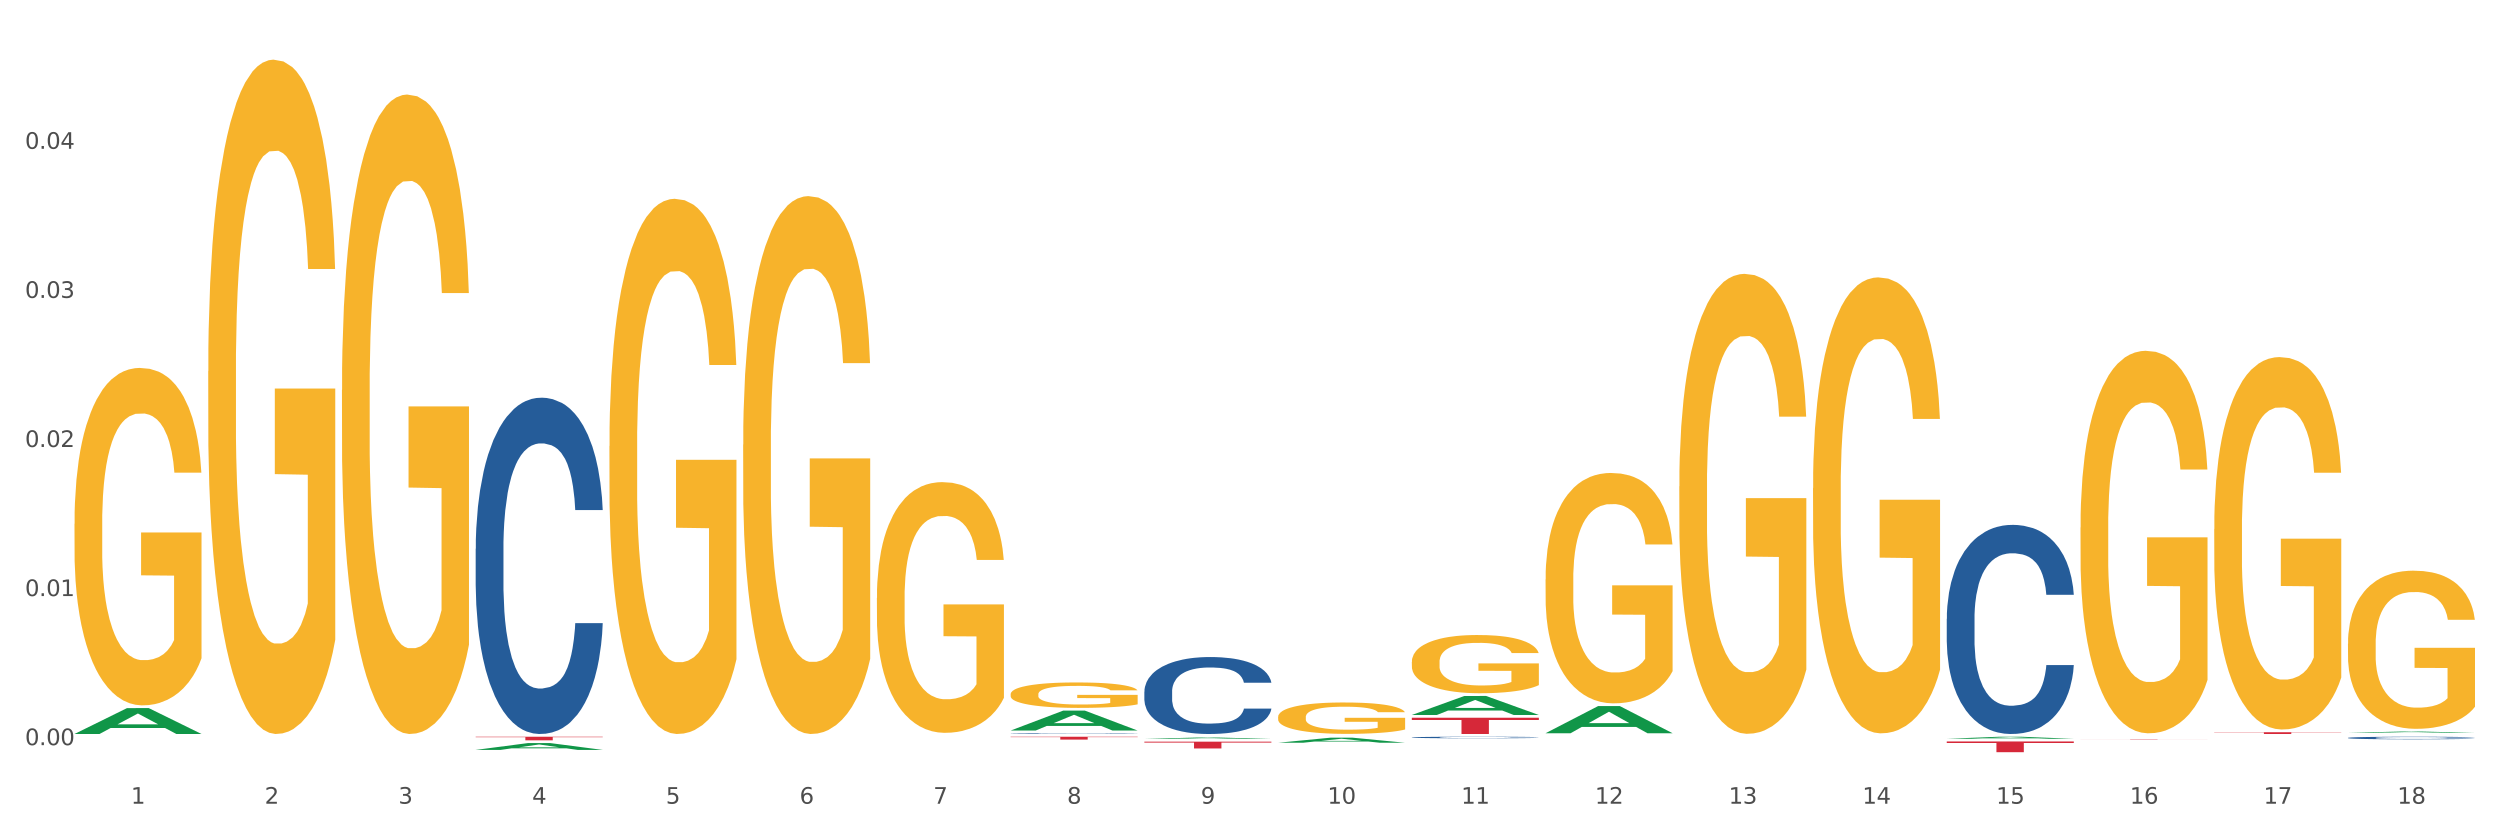 <?xml version="1.0" encoding="utf-8" standalone="no"?>
<!DOCTYPE svg PUBLIC "-//W3C//DTD SVG 1.1//EN"
  "http://www.w3.org/Graphics/SVG/1.1/DTD/svg11.dtd">
<svg xmlns:xlink="http://www.w3.org/1999/xlink" width="1080pt" height="360pt" viewBox="0 0 1080 360" xmlns="http://www.w3.org/2000/svg" version="1.1">
 <rect x="0" y="0" width="1080" height="360" fill="#333333" stroke="none"/>
 <defs>
  <style type="text/css">*{stroke-linejoin: round; stroke-linecap: butt}</style>
 </defs>
 <g id="figure_1">
  <g id="patch_1">
   <path d="M 0 360 
L 1080 360 
L 1080 0 
L 0 0 
z
" style="fill: #ffffff; stroke: #ffffff; stroke-linejoin: miter"/>
  </g>
  <g id="axes_1">
   <g id="matplotlib.axis_1">
    <g id="xtick_1">
     <g id="text_1">
      <!-- 1 -->
      <g style="fill: #4d4d4d" transform="translate(56.563 347.204) scale(0.096 -0.096)">
       <defs>
        <path id="DejaVuSans-31" d="M 794 531 
L 1825 531 
L 1825 4091 
L 703 3866 
L 703 4441 
L 1819 4666 
L 2450 4666 
L 2450 531 
L 3481 531 
L 3481 0 
L 794 0 
L 794 531 
z
" transform="scale(0.016)"/>
       </defs>
       <use xlink:href="#DejaVuSans-31"/>
      </g>
     </g>
    </g>
    <g id="xtick_2">
     <g id="text_2">
      <!-- 2 -->
      <g style="fill: #4d4d4d" transform="translate(114.336 347.204) scale(0.096 -0.096)">
       <defs>
        <path id="DejaVuSans-32" d="M 1228 531 
L 3431 531 
L 3431 0 
L 469 0 
L 469 531 
Q 828 903 1448 1529 
Q 2069 2156 2228 2338 
Q 2531 2678 2651 2914 
Q 2772 3150 2772 3378 
Q 2772 3750 2511 3984 
Q 2250 4219 1831 4219 
Q 1534 4219 1204 4116 
Q 875 4013 500 3803 
L 500 4441 
Q 881 4594 1212 4672 
Q 1544 4750 1819 4750 
Q 2544 4750 2975 4387 
Q 3406 4025 3406 3419 
Q 3406 3131 3298 2873 
Q 3191 2616 2906 2266 
Q 2828 2175 2409 1742 
Q 1991 1309 1228 531 
z
" transform="scale(0.016)"/>
       </defs>
       <use xlink:href="#DejaVuSans-32"/>
      </g>
     </g>
    </g>
    <g id="xtick_3">
     <g id="text_3">
      <!-- 3 -->
      <g style="fill: #4d4d4d" transform="translate(172.109 347.204) scale(0.096 -0.096)">
       <defs>
        <path id="DejaVuSans-33" d="M 2597 2516 
Q 3050 2419 3304 2112 
Q 3559 1806 3559 1356 
Q 3559 666 3084 287 
Q 2609 -91 1734 -91 
Q 1441 -91 1130 -33 
Q 819 25 488 141 
L 488 750 
Q 750 597 1062 519 
Q 1375 441 1716 441 
Q 2309 441 2620 675 
Q 2931 909 2931 1356 
Q 2931 1769 2642 2001 
Q 2353 2234 1838 2234 
L 1294 2234 
L 1294 2753 
L 1863 2753 
Q 2328 2753 2575 2939 
Q 2822 3125 2822 3475 
Q 2822 3834 2567 4026 
Q 2313 4219 1838 4219 
Q 1578 4219 1281 4162 
Q 984 4106 628 3988 
L 628 4550 
Q 988 4650 1302 4700 
Q 1616 4750 1894 4750 
Q 2613 4750 3031 4423 
Q 3450 4097 3450 3541 
Q 3450 3153 3228 2886 
Q 3006 2619 2597 2516 
z
" transform="scale(0.016)"/>
       </defs>
       <use xlink:href="#DejaVuSans-33"/>
      </g>
     </g>
    </g>
    <g id="xtick_4">
     <g id="text_4">
      <!-- 4 -->
      <g style="fill: #4d4d4d" transform="translate(229.882 347.204) scale(0.096 -0.096)">
       <defs>
        <path id="DejaVuSans-34" d="M 2419 4116 
L 825 1625 
L 2419 1625 
L 2419 4116 
z
M 2253 4666 
L 3047 4666 
L 3047 1625 
L 3713 1625 
L 3713 1100 
L 3047 1100 
L 3047 0 
L 2419 0 
L 2419 1100 
L 313 1100 
L 313 1709 
L 2253 4666 
z
" transform="scale(0.016)"/>
       </defs>
       <use xlink:href="#DejaVuSans-34"/>
      </g>
     </g>
    </g>
    <g id="xtick_5">
     <g id="text_5">
      <!-- 5 -->
      <g style="fill: #4d4d4d" transform="translate(287.655 347.204) scale(0.096 -0.096)">
       <defs>
        <path id="DejaVuSans-35" d="M 691 4666 
L 3169 4666 
L 3169 4134 
L 1269 4134 
L 1269 2991 
Q 1406 3038 1543 3061 
Q 1681 3084 1819 3084 
Q 2600 3084 3056 2656 
Q 3513 2228 3513 1497 
Q 3513 744 3044 326 
Q 2575 -91 1722 -91 
Q 1428 -91 1123 -41 
Q 819 9 494 109 
L 494 744 
Q 775 591 1075 516 
Q 1375 441 1709 441 
Q 2250 441 2565 725 
Q 2881 1009 2881 1497 
Q 2881 1984 2565 2268 
Q 2250 2553 1709 2553 
Q 1456 2553 1204 2497 
Q 953 2441 691 2322 
L 691 4666 
z
" transform="scale(0.016)"/>
       </defs>
       <use xlink:href="#DejaVuSans-35"/>
      </g>
     </g>
    </g>
    <g id="xtick_6">
     <g id="text_6">
      <!-- 6 -->
      <g style="fill: #4d4d4d" transform="translate(345.428 347.204) scale(0.096 -0.096)">
       <defs>
        <path id="DejaVuSans-36" d="M 2113 2584 
Q 1688 2584 1439 2293 
Q 1191 2003 1191 1497 
Q 1191 994 1439 701 
Q 1688 409 2113 409 
Q 2538 409 2786 701 
Q 3034 994 3034 1497 
Q 3034 2003 2786 2293 
Q 2538 2584 2113 2584 
z
M 3366 4563 
L 3366 3988 
Q 3128 4100 2886 4159 
Q 2644 4219 2406 4219 
Q 1781 4219 1451 3797 
Q 1122 3375 1075 2522 
Q 1259 2794 1537 2939 
Q 1816 3084 2150 3084 
Q 2853 3084 3261 2657 
Q 3669 2231 3669 1497 
Q 3669 778 3244 343 
Q 2819 -91 2113 -91 
Q 1303 -91 875 529 
Q 447 1150 447 2328 
Q 447 3434 972 4092 
Q 1497 4750 2381 4750 
Q 2619 4750 2861 4703 
Q 3103 4656 3366 4563 
z
" transform="scale(0.016)"/>
       </defs>
       <use xlink:href="#DejaVuSans-36"/>
      </g>
     </g>
    </g>
    <g id="xtick_7">
     <g id="text_7">
      <!-- 7 -->
      <g style="fill: #4d4d4d" transform="translate(403.201 347.204) scale(0.096 -0.096)">
       <defs>
        <path id="DejaVuSans-37" d="M 525 4666 
L 3525 4666 
L 3525 4397 
L 1831 0 
L 1172 0 
L 2766 4134 
L 525 4134 
L 525 4666 
z
" transform="scale(0.016)"/>
       </defs>
       <use xlink:href="#DejaVuSans-37"/>
      </g>
     </g>
    </g>
    <g id="xtick_8">
     <g id="text_8">
      <!-- 8 -->
      <g style="fill: #4d4d4d" transform="translate(460.974 347.204) scale(0.096 -0.096)">
       <defs>
        <path id="DejaVuSans-38" d="M 2034 2216 
Q 1584 2216 1326 1975 
Q 1069 1734 1069 1313 
Q 1069 891 1326 650 
Q 1584 409 2034 409 
Q 2484 409 2743 651 
Q 3003 894 3003 1313 
Q 3003 1734 2745 1975 
Q 2488 2216 2034 2216 
z
M 1403 2484 
Q 997 2584 770 2862 
Q 544 3141 544 3541 
Q 544 4100 942 4425 
Q 1341 4750 2034 4750 
Q 2731 4750 3128 4425 
Q 3525 4100 3525 3541 
Q 3525 3141 3298 2862 
Q 3072 2584 2669 2484 
Q 3125 2378 3379 2068 
Q 3634 1759 3634 1313 
Q 3634 634 3220 271 
Q 2806 -91 2034 -91 
Q 1263 -91 848 271 
Q 434 634 434 1313 
Q 434 1759 690 2068 
Q 947 2378 1403 2484 
z
M 1172 3481 
Q 1172 3119 1398 2916 
Q 1625 2713 2034 2713 
Q 2441 2713 2670 2916 
Q 2900 3119 2900 3481 
Q 2900 3844 2670 4047 
Q 2441 4250 2034 4250 
Q 1625 4250 1398 4047 
Q 1172 3844 1172 3481 
z
" transform="scale(0.016)"/>
       </defs>
       <use xlink:href="#DejaVuSans-38"/>
      </g>
     </g>
    </g>
    <g id="xtick_9">
     <g id="text_9">
      <!-- 9 -->
      <g style="fill: #4d4d4d" transform="translate(518.747 347.204) scale(0.096 -0.096)">
       <defs>
        <path id="DejaVuSans-39" d="M 703 97 
L 703 672 
Q 941 559 1184 500 
Q 1428 441 1663 441 
Q 2288 441 2617 861 
Q 2947 1281 2994 2138 
Q 2813 1869 2534 1725 
Q 2256 1581 1919 1581 
Q 1219 1581 811 2004 
Q 403 2428 403 3163 
Q 403 3881 828 4315 
Q 1253 4750 1959 4750 
Q 2769 4750 3195 4129 
Q 3622 3509 3622 2328 
Q 3622 1225 3098 567 
Q 2575 -91 1691 -91 
Q 1453 -91 1209 -44 
Q 966 3 703 97 
z
M 1959 2075 
Q 2384 2075 2632 2365 
Q 2881 2656 2881 3163 
Q 2881 3666 2632 3958 
Q 2384 4250 1959 4250 
Q 1534 4250 1286 3958 
Q 1038 3666 1038 3163 
Q 1038 2656 1286 2365 
Q 1534 2075 1959 2075 
z
" transform="scale(0.016)"/>
       </defs>
       <use xlink:href="#DejaVuSans-39"/>
      </g>
     </g>
    </g>
    <g id="xtick_10">
     <g id="text_10">
      <!-- 10 -->
      <g style="fill: #4d4d4d" transform="translate(573.466 347.204) scale(0.096 -0.096)">
       <defs>
        <path id="DejaVuSans-30" d="M 2034 4250 
Q 1547 4250 1301 3770 
Q 1056 3291 1056 2328 
Q 1056 1369 1301 889 
Q 1547 409 2034 409 
Q 2525 409 2770 889 
Q 3016 1369 3016 2328 
Q 3016 3291 2770 3770 
Q 2525 4250 2034 4250 
z
M 2034 4750 
Q 2819 4750 3233 4129 
Q 3647 3509 3647 2328 
Q 3647 1150 3233 529 
Q 2819 -91 2034 -91 
Q 1250 -91 836 529 
Q 422 1150 422 2328 
Q 422 3509 836 4129 
Q 1250 4750 2034 4750 
z
" transform="scale(0.016)"/>
       </defs>
       <use xlink:href="#DejaVuSans-31"/>
       <use xlink:href="#DejaVuSans-30" transform="translate(63.623 0)"/>
      </g>
     </g>
    </g>
    <g id="xtick_11">
     <g id="text_11">
      <!-- 11 -->
      <g style="fill: #4d4d4d" transform="translate(631.239 347.204) scale(0.096 -0.096)">
       <use xlink:href="#DejaVuSans-31"/>
       <use xlink:href="#DejaVuSans-31" transform="translate(63.623 0)"/>
      </g>
     </g>
    </g>
    <g id="xtick_12">
     <g id="text_12">
      <!-- 12 -->
      <g style="fill: #4d4d4d" transform="translate(689.012 347.204) scale(0.096 -0.096)">
       <use xlink:href="#DejaVuSans-31"/>
       <use xlink:href="#DejaVuSans-32" transform="translate(63.623 0)"/>
      </g>
     </g>
    </g>
    <g id="xtick_13">
     <g id="text_13">
      <!-- 13 -->
      <g style="fill: #4d4d4d" transform="translate(746.785 347.204) scale(0.096 -0.096)">
       <use xlink:href="#DejaVuSans-31"/>
       <use xlink:href="#DejaVuSans-33" transform="translate(63.623 0)"/>
      </g>
     </g>
    </g>
    <g id="xtick_14">
     <g id="text_14">
      <!-- 14 -->
      <g style="fill: #4d4d4d" transform="translate(804.558 347.204) scale(0.096 -0.096)">
       <use xlink:href="#DejaVuSans-31"/>
       <use xlink:href="#DejaVuSans-34" transform="translate(63.623 0)"/>
      </g>
     </g>
    </g>
    <g id="xtick_15">
     <g id="text_15">
      <!-- 15 -->
      <g style="fill: #4d4d4d" transform="translate(862.331 347.204) scale(0.096 -0.096)">
       <use xlink:href="#DejaVuSans-31"/>
       <use xlink:href="#DejaVuSans-35" transform="translate(63.623 0)"/>
      </g>
     </g>
    </g>
    <g id="xtick_16">
     <g id="text_16">
      <!-- 16 -->
      <g style="fill: #4d4d4d" transform="translate(920.104 347.204) scale(0.096 -0.096)">
       <use xlink:href="#DejaVuSans-31"/>
       <use xlink:href="#DejaVuSans-36" transform="translate(63.623 0)"/>
      </g>
     </g>
    </g>
    <g id="xtick_17">
     <g id="text_17">
      <!-- 17 -->
      <g style="fill: #4d4d4d" transform="translate(977.877 347.204) scale(0.096 -0.096)">
       <use xlink:href="#DejaVuSans-31"/>
       <use xlink:href="#DejaVuSans-37" transform="translate(63.623 0)"/>
      </g>
     </g>
    </g>
    <g id="xtick_18">
     <g id="text_18">
      <!-- 18 -->
      <g style="fill: #4d4d4d" transform="translate(1035.65 347.204) scale(0.096 -0.096)">
       <use xlink:href="#DejaVuSans-31"/>
       <use xlink:href="#DejaVuSans-38" transform="translate(63.623 0)"/>
      </g>
     </g>
    </g>
    <g id="xtick_19"/>
    <g id="xtick_20"/>
    <g id="xtick_21"/>
    <g id="xtick_22"/>
    <g id="xtick_23"/>
    <g id="xtick_24"/>
    <g id="xtick_25"/>
    <g id="xtick_26"/>
    <g id="xtick_27"/>
    <g id="xtick_28"/>
    <g id="xtick_29"/>
    <g id="xtick_30"/>
    <g id="xtick_31"/>
    <g id="xtick_32"/>
    <g id="xtick_33"/>
    <g id="xtick_34"/>
    <g id="xtick_35"/>
   </g>
   <g id="matplotlib.axis_2">
    <g id="ytick_1">
     <g id="text_19">
      <!-- 0.00 -->
      <g style="fill: #4d4d4d" transform="translate(10.8 321.907) scale(0.096 -0.096)">
       <defs>
        <path id="DejaVuSans-2e" d="M 684 794 
L 1344 794 
L 1344 0 
L 684 0 
L 684 794 
z
" transform="scale(0.016)"/>
       </defs>
       <use xlink:href="#DejaVuSans-30"/>
       <use xlink:href="#DejaVuSans-2e" transform="translate(63.623 0)"/>
       <use xlink:href="#DejaVuSans-30" transform="translate(95.41 0)"/>
       <use xlink:href="#DejaVuSans-30" transform="translate(159.033 0)"/>
      </g>
     </g>
    </g>
    <g id="ytick_2">
     <g id="text_20">
      <!-- 0.01 -->
      <g style="fill: #4d4d4d" transform="translate(10.8 257.502) scale(0.096 -0.096)">
       <use xlink:href="#DejaVuSans-30"/>
       <use xlink:href="#DejaVuSans-2e" transform="translate(63.623 0)"/>
       <use xlink:href="#DejaVuSans-30" transform="translate(95.41 0)"/>
       <use xlink:href="#DejaVuSans-31" transform="translate(159.033 0)"/>
      </g>
     </g>
    </g>
    <g id="ytick_3">
     <g id="text_21">
      <!-- 0.02 -->
      <g style="fill: #4d4d4d" transform="translate(10.8 193.097) scale(0.096 -0.096)">
       <use xlink:href="#DejaVuSans-30"/>
       <use xlink:href="#DejaVuSans-2e" transform="translate(63.623 0)"/>
       <use xlink:href="#DejaVuSans-30" transform="translate(95.41 0)"/>
       <use xlink:href="#DejaVuSans-32" transform="translate(159.033 0)"/>
      </g>
     </g>
    </g>
    <g id="ytick_4">
     <g id="text_22">
      <!-- 0.03 -->
      <g style="fill: #4d4d4d" transform="translate(10.8 128.692) scale(0.096 -0.096)">
       <use xlink:href="#DejaVuSans-30"/>
       <use xlink:href="#DejaVuSans-2e" transform="translate(63.623 0)"/>
       <use xlink:href="#DejaVuSans-30" transform="translate(95.41 0)"/>
       <use xlink:href="#DejaVuSans-33" transform="translate(159.033 0)"/>
      </g>
     </g>
    </g>
    <g id="ytick_5">
     <g id="text_23">
      <!-- 0.04 -->
      <g style="fill: #4d4d4d" transform="translate(10.8 64.286) scale(0.096 -0.096)">
       <use xlink:href="#DejaVuSans-30"/>
       <use xlink:href="#DejaVuSans-2e" transform="translate(63.623 0)"/>
       <use xlink:href="#DejaVuSans-30" transform="translate(95.41 0)"/>
       <use xlink:href="#DejaVuSans-34" transform="translate(159.033 0)"/>
      </g>
     </g>
    </g>
    <g id="ytick_6"/>
    <g id="ytick_7"/>
    <g id="ytick_8"/>
    <g id="ytick_9"/>
    <g id="ytick_10"/>
   </g>
   <g id="PolyCollection_1">
    <path d="M 32.175 317.069 
L 32.232 317.058 
L 54.864 305.904 
L 64.257 305.893 
L 87.059 317.09 
L 76.196 317.09 
L 71.273 314.483 
L 47.905 314.483 
L 47.735 314.525 
L 42.982 317.09 
L 32.175 317.09 
L 32.175 317.069 
L 50.847 312.927 
L 68.331 312.916 
L 59.674 308.28 
L 59.561 308.259 
L 59.447 308.29 
L 50.79 312.916 
L 50.847 312.927 
L 32.175 317.069 
z
" clip-path="url(#p1873b4df57)" style="fill: #109648"/>
    <path d="M 840.997 320.327 
L 895.881 320.327 
L 895.881 320.97 
L 874.291 320.974 
L 874.291 324.95 
L 862.456 324.95 
L 862.456 320.974 
L 840.997 320.97 
L 840.997 320.332 
L 840.997 320.327 
z
" clip-path="url(#p1873b4df57)" style="fill: #d62839"/>
    <path d="M 609.905 310.049 
L 664.789 310.049 
L 664.789 311.027 
L 643.2 311.034 
L 643.2 317.09 
L 631.364 317.09 
L 631.364 311.034 
L 609.905 311.027 
L 609.905 310.055 
L 609.905 310.049 
z
" clip-path="url(#p1873b4df57)" style="fill: #d62839"/>
    <path d="M 494.359 320.391 
L 549.243 320.391 
L 549.243 320.801 
L 527.654 320.804 
L 527.654 323.34 
L 515.818 323.34 
L 515.818 320.804 
L 494.359 320.801 
L 494.359 320.394 
L 494.359 320.391 
z
" clip-path="url(#p1873b4df57)" style="fill: #d62839"/>
    <path d="M 436.586 318.26 
L 491.47 318.26 
L 491.47 318.431 
L 469.881 318.433 
L 469.881 319.494 
L 458.045 319.494 
L 458.045 318.433 
L 436.586 318.431 
L 436.586 318.261 
L 436.586 318.26 
z
" clip-path="url(#p1873b4df57)" style="fill: #d62839"/>
    <path d="M 205.494 318.26 
L 260.378 318.26 
L 260.378 318.477 
L 238.789 318.479 
L 238.789 319.824 
L 226.953 319.824 
L 226.953 318.479 
L 205.494 318.477 
L 205.494 318.261 
L 205.494 318.26 
z
" clip-path="url(#p1873b4df57)" style="fill: #d62839"/>
    <path d="M 89.948 160.383 
L 90.013 160.117 
L 90.013 150.539 
L 90.142 142.292 
L 90.79 122.338 
L 91.762 105.842 
L 92.475 97.062 
L 93.188 89.879 
L 94.03 82.695 
L 95.067 75.246 
L 96.946 64.337 
L 98.113 58.75 
L 99.538 52.897 
L 102.13 44.383 
L 104.009 39.594 
L 105.953 35.604 
L 109.128 30.815 
L 111.202 28.686 
L 113.405 27.09 
L 116.062 26.026 
L 118.071 25.759 
L 122.477 26.558 
L 126.235 28.952 
L 128.049 30.815 
L 130.382 34.007 
L 131.613 36.136 
L 133.622 40.393 
L 135.696 45.98 
L 137.121 50.769 
L 139.26 59.815 
L 140.88 68.86 
L 142.37 80.035 
L 143.148 87.75 
L 143.731 94.934 
L 144.249 103.182 
L 144.768 116.218 
L 133.104 116.218 
L 132.65 106.906 
L 131.937 98.126 
L 130.901 89.613 
L 129.993 84.292 
L 128.438 77.64 
L 127.013 73.383 
L 125.522 70.191 
L 123.708 67.53 
L 122.282 66.2 
L 120.274 65.136 
L 116.321 65.402 
L 113.664 67.53 
L 111.85 70.191 
L 110.684 72.585 
L 109.647 75.246 
L 108.48 78.971 
L 107.12 84.558 
L 106.148 89.613 
L 105.176 95.998 
L 104.398 102.383 
L 103.685 109.833 
L 103.102 117.815 
L 102.648 126.062 
L 102.26 136.172 
L 101.936 152.934 
L 101.936 189.383 
L 102.065 197.631 
L 102.389 208.539 
L 102.778 216.787 
L 103.426 226.631 
L 104.009 233.282 
L 105.111 242.86 
L 106.342 250.842 
L 107.314 255.897 
L 108.286 260.154 
L 109.971 266.007 
L 111.85 270.796 
L 113.47 273.723 
L 115.673 276.383 
L 117.163 277.448 
L 118.459 277.98 
L 121.634 277.98 
L 123.902 277.182 
L 126.43 275.319 
L 128.373 272.925 
L 129.993 269.998 
L 131.808 265.209 
L 132.974 260.686 
L 132.974 205.081 
L 118.719 204.815 
L 118.719 167.833 
L 144.832 167.833 
L 144.832 276.383 
L 143.731 281.971 
L 142.5 287.026 
L 141.204 291.549 
L 139.26 297.136 
L 136.927 302.457 
L 134.853 306.182 
L 132.65 309.374 
L 130.058 312.301 
L 126.689 314.961 
L 124.615 316.026 
L 122.023 316.824 
L 118.978 317.09 
L 116.321 316.558 
L 113.729 315.227 
L 111.007 312.833 
L 108.351 309.374 
L 106.342 305.916 
L 104.333 301.659 
L 102.195 296.071 
L 100.51 290.75 
L 99.214 285.961 
L 97.789 279.842 
L 96.233 271.86 
L 95.067 264.677 
L 94.03 257.227 
L 92.929 247.649 
L 92.151 239.402 
L 91.374 229.026 
L 90.92 221.31 
L 90.402 209.338 
L 90.013 192.576 
L 89.948 160.383 
z
" clip-path="url(#p1873b4df57)" style="fill: #f7b32b"/>
    <path d="M 205.494 237.081 
L 205.559 236.949 
L 205.559 233.233 
L 205.753 228.191 
L 206.467 218.903 
L 207.375 211.871 
L 208.932 203.645 
L 209.776 200.195 
L 210.879 196.347 
L 213.149 190.111 
L 215.744 184.804 
L 217.561 181.885 
L 218.923 180.027 
L 221.972 176.71 
L 223.724 175.25 
L 225.54 174.056 
L 227.097 173.26 
L 229.692 172.331 
L 231.768 171.933 
L 234.169 171.801 
L 236.18 171.933 
L 238.84 172.464 
L 242.732 174.056 
L 244.224 174.985 
L 246.236 176.577 
L 248.312 178.7 
L 249.998 180.823 
L 251.945 183.875 
L 253.956 187.855 
L 255.902 192.897 
L 257.264 197.541 
L 258.367 202.451 
L 259.34 208.421 
L 260.054 214.923 
L 260.378 220.363 
L 248.506 220.363 
L 248.182 215.454 
L 247.533 210.146 
L 246.884 206.564 
L 246.171 203.645 
L 245.068 200.328 
L 244.095 198.205 
L 242.473 195.684 
L 240.981 194.092 
L 239.748 193.163 
L 238.256 192.367 
L 235.077 191.571 
L 232.806 191.571 
L 231.379 191.836 
L 229.627 192.499 
L 228.135 193.428 
L 226.384 195.02 
L 225.021 196.745 
L 223.659 199.001 
L 222.88 200.593 
L 221.713 203.512 
L 220.934 205.9 
L 219.896 210.014 
L 219.312 212.933 
L 218.274 220.496 
L 217.82 226.068 
L 217.626 229.916 
L 217.496 234.162 
L 217.496 254.861 
L 217.885 264.149 
L 218.209 268.129 
L 218.728 272.641 
L 219.702 278.479 
L 221.129 284.184 
L 222.621 288.297 
L 223.854 290.818 
L 225.021 292.676 
L 226.189 294.135 
L 227.616 295.462 
L 228.784 296.258 
L 230.536 297.055 
L 232.612 297.453 
L 234.234 297.453 
L 237.542 296.789 
L 239.034 296.126 
L 240.462 295.197 
L 242.019 293.737 
L 243.251 292.145 
L 243.965 290.951 
L 245.133 288.43 
L 246.041 285.776 
L 246.819 282.725 
L 247.338 280.071 
L 247.922 276.09 
L 248.376 271.579 
L 248.506 269.191 
L 260.378 269.191 
L 260.119 273.967 
L 259.665 278.611 
L 258.756 284.848 
L 258.043 288.43 
L 256.94 292.809 
L 255.772 296.524 
L 254.15 300.637 
L 252.658 303.689 
L 251.101 306.342 
L 249.414 308.731 
L 246.365 312.048 
L 245.262 312.977 
L 242.927 314.569 
L 241.11 315.498 
L 238.45 316.426 
L 235.726 316.957 
L 232.871 317.09 
L 230.341 316.824 
L 227.551 316.028 
L 225.8 315.232 
L 223.854 314.038 
L 221.583 312.181 
L 219.442 309.925 
L 217.431 307.271 
L 215.55 304.219 
L 213.798 300.77 
L 211.527 295.064 
L 209.841 289.492 
L 208.608 284.317 
L 207.765 279.938 
L 206.921 274.366 
L 206.467 270.518 
L 205.753 261.23 
L 205.494 252.605 
L 205.494 237.081 
z
" clip-path="url(#p1873b4df57)" style="fill: #255c99"/>
    <path d="M 436.586 316.915 
L 436.651 316.915 
L 436.651 316.907 
L 436.845 316.896 
L 437.559 316.875 
L 438.467 316.86 
L 440.024 316.842 
L 440.868 316.835 
L 441.97 316.826 
L 444.241 316.813 
L 446.836 316.801 
L 448.653 316.795 
L 450.015 316.791 
L 453.064 316.783 
L 454.816 316.78 
L 456.632 316.778 
L 458.189 316.776 
L 460.784 316.774 
L 462.86 316.773 
L 465.261 316.773 
L 467.272 316.773 
L 469.932 316.774 
L 473.824 316.778 
L 475.316 316.78 
L 477.327 316.783 
L 479.403 316.788 
L 481.09 316.792 
L 483.036 316.799 
L 485.048 316.808 
L 486.994 316.819 
L 488.356 316.829 
L 489.459 316.84 
L 490.432 316.853 
L 491.146 316.867 
L 491.47 316.879 
L 479.598 316.879 
L 479.274 316.868 
L 478.625 316.856 
L 477.976 316.849 
L 477.263 316.842 
L 476.16 316.835 
L 475.187 316.83 
L 473.565 316.825 
L 472.073 316.821 
L 470.84 316.819 
L 469.348 316.818 
L 466.169 316.816 
L 463.898 316.816 
L 462.471 316.816 
L 460.719 316.818 
L 459.227 316.82 
L 457.476 316.823 
L 456.113 316.827 
L 454.751 316.832 
L 453.972 316.835 
L 452.805 316.842 
L 452.026 316.847 
L 450.988 316.856 
L 450.404 316.862 
L 449.366 316.879 
L 448.912 316.891 
L 448.718 316.9 
L 448.588 316.909 
L 448.588 316.954 
L 448.977 316.974 
L 449.301 316.983 
L 449.82 316.993 
L 450.794 317.006 
L 452.221 317.018 
L 453.713 317.027 
L 454.946 317.032 
L 456.113 317.037 
L 457.281 317.04 
L 458.708 317.043 
L 459.876 317.044 
L 461.628 317.046 
L 463.704 317.047 
L 465.326 317.047 
L 468.634 317.046 
L 470.126 317.044 
L 471.554 317.042 
L 473.111 317.039 
L 474.343 317.035 
L 475.057 317.033 
L 476.225 317.027 
L 477.133 317.021 
L 477.911 317.015 
L 478.43 317.009 
L 479.014 317 
L 479.468 316.99 
L 479.598 316.985 
L 491.47 316.985 
L 491.211 316.996 
L 490.757 317.006 
L 489.848 317.019 
L 489.135 317.027 
L 488.032 317.037 
L 486.864 317.045 
L 485.242 317.054 
L 483.75 317.061 
L 482.193 317.066 
L 480.506 317.072 
L 477.457 317.079 
L 476.354 317.081 
L 474.019 317.084 
L 472.202 317.086 
L 469.542 317.088 
L 466.818 317.09 
L 463.963 317.09 
L 461.433 317.089 
L 458.643 317.088 
L 456.892 317.086 
L 454.946 317.083 
L 452.675 317.079 
L 450.534 317.074 
L 448.523 317.068 
L 446.642 317.062 
L 444.89 317.054 
L 442.619 317.042 
L 440.932 317.03 
L 439.7 317.018 
L 438.856 317.009 
L 438.013 316.997 
L 437.559 316.988 
L 436.845 316.968 
L 436.586 316.949 
L 436.586 316.915 
z
" clip-path="url(#p1873b4df57)" style="fill: #255c99"/>
    <path d="M 494.359 298.779 
L 494.424 298.748 
L 494.424 297.898 
L 494.618 296.744 
L 495.332 294.619 
L 496.24 293.009 
L 497.797 291.126 
L 498.641 290.337 
L 499.743 289.456 
L 502.014 288.029 
L 504.609 286.814 
L 506.426 286.146 
L 507.788 285.721 
L 510.837 284.962 
L 512.589 284.628 
L 514.405 284.355 
L 515.962 284.172 
L 518.557 283.96 
L 520.633 283.869 
L 523.034 283.838 
L 525.045 283.869 
L 527.705 283.99 
L 531.597 284.355 
L 533.089 284.567 
L 535.1 284.932 
L 537.176 285.417 
L 538.863 285.903 
L 540.809 286.602 
L 542.821 287.513 
L 544.767 288.667 
L 546.129 289.73 
L 547.232 290.853 
L 548.205 292.22 
L 548.919 293.708 
L 549.243 294.953 
L 537.371 294.953 
L 537.047 293.829 
L 536.398 292.614 
L 535.749 291.794 
L 535.036 291.126 
L 533.933 290.367 
L 532.96 289.881 
L 531.338 289.304 
L 529.846 288.94 
L 528.613 288.727 
L 527.121 288.545 
L 523.942 288.363 
L 521.671 288.363 
L 520.244 288.424 
L 518.492 288.576 
L 517 288.788 
L 515.249 289.153 
L 513.886 289.547 
L 512.524 290.064 
L 511.745 290.428 
L 510.578 291.096 
L 509.799 291.643 
L 508.761 292.584 
L 508.177 293.252 
L 507.139 294.983 
L 506.685 296.258 
L 506.49 297.139 
L 506.361 298.111 
L 506.361 302.848 
L 506.75 304.974 
L 507.074 305.885 
L 507.593 306.917 
L 508.566 308.253 
L 509.994 309.559 
L 511.486 310.5 
L 512.718 311.077 
L 513.886 311.502 
L 515.054 311.836 
L 516.481 312.14 
L 517.649 312.322 
L 519.401 312.504 
L 521.477 312.596 
L 523.099 312.596 
L 526.407 312.444 
L 527.899 312.292 
L 529.327 312.079 
L 530.884 311.745 
L 532.116 311.381 
L 532.83 311.108 
L 533.998 310.531 
L 534.906 309.923 
L 535.684 309.225 
L 536.203 308.618 
L 536.787 307.707 
L 537.241 306.674 
L 537.371 306.128 
L 549.243 306.128 
L 548.984 307.221 
L 548.53 308.284 
L 547.621 309.711 
L 546.908 310.531 
L 545.805 311.533 
L 544.637 312.383 
L 543.015 313.324 
L 541.523 314.023 
L 539.966 314.63 
L 538.279 315.177 
L 535.23 315.936 
L 534.127 316.148 
L 531.792 316.513 
L 529.975 316.725 
L 527.315 316.938 
L 524.591 317.059 
L 521.736 317.09 
L 519.206 317.029 
L 516.416 316.847 
L 514.665 316.665 
L 512.718 316.391 
L 510.448 315.966 
L 508.307 315.45 
L 506.296 314.843 
L 504.414 314.144 
L 502.663 313.355 
L 500.392 312.049 
L 498.705 310.774 
L 497.473 309.589 
L 496.629 308.587 
L 495.786 307.312 
L 495.332 306.431 
L 494.618 304.306 
L 494.359 302.332 
L 494.359 298.779 
z
" clip-path="url(#p1873b4df57)" style="fill: #255c99"/>
    <path d="M 609.905 318.567 
L 609.97 318.566 
L 609.97 318.548 
L 610.164 318.525 
L 610.878 318.481 
L 611.786 318.448 
L 613.343 318.409 
L 614.187 318.393 
L 615.289 318.375 
L 617.56 318.346 
L 620.155 318.321 
L 621.972 318.307 
L 623.334 318.298 
L 626.383 318.283 
L 628.135 318.276 
L 629.951 318.27 
L 631.508 318.267 
L 634.103 318.262 
L 636.179 318.26 
L 638.58 318.26 
L 640.591 318.26 
L 643.251 318.263 
L 647.143 318.27 
L 648.635 318.275 
L 650.646 318.282 
L 652.722 318.292 
L 654.409 318.302 
L 656.355 318.317 
L 658.367 318.335 
L 660.313 318.359 
L 661.675 318.381 
L 662.778 318.404 
L 663.751 318.432 
L 664.465 318.462 
L 664.789 318.488 
L 652.917 318.488 
L 652.593 318.465 
L 651.944 318.44 
L 651.295 318.423 
L 650.581 318.409 
L 649.479 318.394 
L 648.505 318.384 
L 646.884 318.372 
L 645.391 318.365 
L 644.159 318.36 
L 642.667 318.356 
L 639.488 318.353 
L 637.217 318.353 
L 635.79 318.354 
L 634.038 318.357 
L 632.546 318.361 
L 630.795 318.369 
L 629.432 318.377 
L 628.07 318.388 
L 627.291 318.395 
L 626.124 318.409 
L 625.345 318.42 
L 624.307 318.439 
L 623.723 318.453 
L 622.685 318.489 
L 622.231 318.515 
L 622.036 318.533 
L 621.907 318.553 
L 621.907 318.65 
L 622.296 318.694 
L 622.62 318.712 
L 623.139 318.734 
L 624.112 318.761 
L 625.54 318.788 
L 627.032 318.807 
L 628.264 318.819 
L 629.432 318.828 
L 630.6 318.835 
L 632.027 318.841 
L 633.195 318.845 
L 634.947 318.848 
L 637.023 318.85 
L 638.644 318.85 
L 641.953 318.847 
L 643.445 318.844 
L 644.872 318.84 
L 646.429 318.833 
L 647.662 318.825 
L 648.376 318.82 
L 649.543 318.808 
L 650.452 318.795 
L 651.23 318.781 
L 651.749 318.768 
L 652.333 318.75 
L 652.787 318.729 
L 652.917 318.717 
L 664.789 318.717 
L 664.53 318.74 
L 664.076 318.762 
L 663.167 318.791 
L 662.454 318.808 
L 661.351 318.828 
L 660.183 318.846 
L 658.561 318.865 
L 657.069 318.879 
L 655.512 318.892 
L 653.825 318.903 
L 650.776 318.919 
L 649.673 318.923 
L 647.338 318.931 
L 645.521 318.935 
L 642.861 318.939 
L 640.137 318.942 
L 637.282 318.942 
L 634.752 318.941 
L 631.962 318.937 
L 630.211 318.934 
L 628.264 318.928 
L 625.994 318.919 
L 623.853 318.909 
L 621.842 318.896 
L 619.96 318.882 
L 618.209 318.866 
L 615.938 318.839 
L 614.251 318.813 
L 613.019 318.788 
L 612.175 318.768 
L 611.332 318.742 
L 610.878 318.724 
L 610.164 318.68 
L 609.905 318.639 
L 609.905 318.567 
z
" clip-path="url(#p1873b4df57)" style="fill: #255c99"/>
    <path d="M 840.997 267.336 
L 841.062 267.254 
L 841.062 264.943 
L 841.256 261.808 
L 841.97 256.032 
L 842.878 251.659 
L 844.435 246.544 
L 845.278 244.398 
L 846.381 242.006 
L 848.652 238.128 
L 851.247 234.827 
L 853.063 233.012 
L 854.426 231.857 
L 857.475 229.794 
L 859.227 228.887 
L 861.043 228.144 
L 862.6 227.649 
L 865.195 227.071 
L 867.271 226.824 
L 869.672 226.741 
L 871.683 226.824 
L 874.343 227.154 
L 878.235 228.144 
L 879.727 228.722 
L 881.738 229.712 
L 883.814 231.032 
L 885.501 232.352 
L 887.447 234.25 
L 889.458 236.725 
L 891.405 239.86 
L 892.767 242.748 
L 893.87 245.801 
L 894.843 249.514 
L 895.557 253.557 
L 895.881 256.94 
L 884.009 256.94 
L 883.685 253.887 
L 883.036 250.587 
L 882.387 248.359 
L 881.673 246.544 
L 880.571 244.481 
L 879.597 243.161 
L 877.976 241.593 
L 876.483 240.603 
L 875.251 240.025 
L 873.759 239.53 
L 870.58 239.035 
L 868.309 239.035 
L 866.882 239.2 
L 865.13 239.613 
L 863.638 240.19 
L 861.887 241.181 
L 860.524 242.253 
L 859.162 243.656 
L 858.383 244.646 
L 857.216 246.461 
L 856.437 247.946 
L 855.399 250.504 
L 854.815 252.319 
L 853.777 257.022 
L 853.323 260.488 
L 853.128 262.881 
L 852.999 265.521 
L 852.999 278.393 
L 853.388 284.168 
L 853.712 286.644 
L 854.231 289.449 
L 855.204 293.079 
L 856.632 296.627 
L 858.124 299.185 
L 859.356 300.753 
L 860.524 301.908 
L 861.692 302.816 
L 863.119 303.641 
L 864.287 304.136 
L 866.039 304.631 
L 868.115 304.878 
L 869.736 304.878 
L 873.045 304.466 
L 874.537 304.053 
L 875.964 303.476 
L 877.521 302.568 
L 878.754 301.578 
L 879.468 300.835 
L 880.635 299.268 
L 881.544 297.617 
L 882.322 295.72 
L 882.841 294.07 
L 883.425 291.594 
L 883.879 288.789 
L 884.009 287.304 
L 895.881 287.304 
L 895.622 290.274 
L 895.167 293.162 
L 894.259 297.04 
L 893.546 299.268 
L 892.443 301.99 
L 891.275 304.301 
L 889.653 306.859 
L 888.161 308.756 
L 886.604 310.407 
L 884.917 311.892 
L 881.868 313.954 
L 880.765 314.532 
L 878.43 315.522 
L 876.613 316.1 
L 873.953 316.677 
L 871.229 317.007 
L 868.374 317.09 
L 865.844 316.925 
L 863.054 316.43 
L 861.303 315.935 
L 859.356 315.192 
L 857.086 314.037 
L 854.945 312.634 
L 852.934 310.984 
L 851.052 309.086 
L 849.301 306.941 
L 847.03 303.393 
L 845.343 299.928 
L 844.111 296.71 
L 843.267 293.987 
L 842.424 290.522 
L 841.97 288.129 
L 841.256 282.353 
L 840.997 276.99 
L 840.997 267.336 
z
" clip-path="url(#p1873b4df57)" style="fill: #255c99"/>
    <path d="M 1014.316 318.764 
L 1014.381 318.763 
L 1014.381 318.734 
L 1014.575 318.695 
L 1015.289 318.624 
L 1016.197 318.569 
L 1017.754 318.506 
L 1018.597 318.479 
L 1019.7 318.449 
L 1021.971 318.401 
L 1024.566 318.36 
L 1026.382 318.338 
L 1027.745 318.323 
L 1030.794 318.298 
L 1032.546 318.286 
L 1034.362 318.277 
L 1035.919 318.271 
L 1038.514 318.264 
L 1040.59 318.261 
L 1042.99 318.26 
L 1045.002 318.261 
L 1047.661 318.265 
L 1051.554 318.277 
L 1053.046 318.284 
L 1055.057 318.297 
L 1057.133 318.313 
L 1058.82 318.33 
L 1060.766 318.353 
L 1062.777 318.384 
L 1064.724 318.423 
L 1066.086 318.459 
L 1067.189 318.497 
L 1068.162 318.543 
L 1068.876 318.593 
L 1069.2 318.635 
L 1057.328 318.635 
L 1057.003 318.597 
L 1056.355 318.556 
L 1055.706 318.528 
L 1054.992 318.506 
L 1053.889 318.48 
L 1052.916 318.464 
L 1051.294 318.444 
L 1049.802 318.432 
L 1048.57 318.425 
L 1047.078 318.419 
L 1043.899 318.413 
L 1041.628 318.413 
L 1040.201 318.415 
L 1038.449 318.42 
L 1036.957 318.427 
L 1035.205 318.439 
L 1033.843 318.453 
L 1032.481 318.47 
L 1031.702 318.482 
L 1030.534 318.505 
L 1029.756 318.523 
L 1028.718 318.555 
L 1028.134 318.578 
L 1027.096 318.636 
L 1026.642 318.679 
L 1026.447 318.709 
L 1026.318 318.742 
L 1026.318 318.901 
L 1026.707 318.973 
L 1027.031 319.004 
L 1027.55 319.039 
L 1028.523 319.084 
L 1029.951 319.128 
L 1031.443 319.16 
L 1032.675 319.179 
L 1033.843 319.194 
L 1035.011 319.205 
L 1036.438 319.215 
L 1037.606 319.221 
L 1039.357 319.227 
L 1041.433 319.23 
L 1043.055 319.23 
L 1046.364 319.225 
L 1047.856 319.22 
L 1049.283 319.213 
L 1050.84 319.202 
L 1052.073 319.189 
L 1052.787 319.18 
L 1053.954 319.161 
L 1054.863 319.14 
L 1055.641 319.117 
L 1056.16 319.096 
L 1056.744 319.065 
L 1057.198 319.031 
L 1057.328 319.012 
L 1069.2 319.012 
L 1068.94 319.049 
L 1068.486 319.085 
L 1067.578 319.133 
L 1066.864 319.161 
L 1065.762 319.195 
L 1064.594 319.223 
L 1062.972 319.255 
L 1061.48 319.279 
L 1059.923 319.299 
L 1058.236 319.318 
L 1055.187 319.343 
L 1054.084 319.35 
L 1051.749 319.363 
L 1049.932 319.37 
L 1047.272 319.377 
L 1044.547 319.381 
L 1041.693 319.382 
L 1039.163 319.38 
L 1036.373 319.374 
L 1034.622 319.368 
L 1032.675 319.359 
L 1030.405 319.344 
L 1028.264 319.327 
L 1026.253 319.306 
L 1024.371 319.283 
L 1022.62 319.256 
L 1020.349 319.212 
L 1018.662 319.169 
L 1017.43 319.129 
L 1016.586 319.095 
L 1015.743 319.052 
L 1015.289 319.022 
L 1014.575 318.951 
L 1014.316 318.884 
L 1014.316 318.764 
z
" clip-path="url(#p1873b4df57)" style="fill: #255c99"/>
    <path d="M 1014.316 278.102 
L 1014.38 278.04 
L 1014.38 275.794 
L 1014.51 273.859 
L 1015.158 269.179 
L 1016.13 265.311 
L 1016.843 263.251 
L 1017.556 261.567 
L 1018.398 259.882 
L 1019.435 258.135 
L 1021.314 255.576 
L 1022.48 254.266 
L 1023.906 252.893 
L 1026.498 250.897 
L 1028.377 249.773 
L 1030.321 248.837 
L 1033.496 247.714 
L 1035.57 247.215 
L 1037.773 246.841 
L 1040.429 246.591 
L 1042.438 246.529 
L 1046.845 246.716 
L 1050.603 247.277 
L 1052.417 247.714 
L 1054.75 248.463 
L 1055.981 248.962 
L 1057.99 249.961 
L 1060.063 251.271 
L 1061.489 252.394 
L 1063.627 254.516 
L 1065.247 256.637 
L 1066.738 259.258 
L 1067.515 261.067 
L 1068.098 262.752 
L 1068.617 264.687 
L 1069.135 267.744 
L 1057.471 267.744 
L 1057.018 265.56 
L 1056.305 263.501 
L 1055.268 261.504 
L 1054.361 260.256 
L 1052.806 258.696 
L 1051.38 257.698 
L 1049.89 256.949 
L 1048.076 256.325 
L 1046.65 256.013 
L 1044.641 255.764 
L 1040.689 255.826 
L 1038.032 256.325 
L 1036.218 256.949 
L 1035.051 257.511 
L 1034.014 258.135 
L 1032.848 259.008 
L 1031.487 260.319 
L 1030.515 261.504 
L 1029.543 263.002 
L 1028.766 264.499 
L 1028.053 266.247 
L 1027.47 268.119 
L 1027.016 270.053 
L 1026.627 272.424 
L 1026.303 276.355 
L 1026.303 284.904 
L 1026.433 286.838 
L 1026.757 289.396 
L 1027.146 291.331 
L 1027.794 293.639 
L 1028.377 295.199 
L 1029.479 297.446 
L 1030.71 299.318 
L 1031.682 300.503 
L 1032.654 301.502 
L 1034.338 302.874 
L 1036.218 303.998 
L 1037.838 304.684 
L 1040.041 305.308 
L 1041.531 305.558 
L 1042.827 305.682 
L 1046.002 305.682 
L 1048.27 305.495 
L 1050.797 305.058 
L 1052.741 304.497 
L 1054.361 303.81 
L 1056.176 302.687 
L 1057.342 301.626 
L 1057.342 288.585 
L 1043.086 288.523 
L 1043.086 279.849 
L 1069.2 279.849 
L 1069.2 305.308 
L 1068.098 306.618 
L 1066.867 307.804 
L 1065.571 308.865 
L 1063.627 310.175 
L 1061.295 311.423 
L 1059.221 312.297 
L 1057.018 313.045 
L 1054.426 313.732 
L 1051.056 314.356 
L 1048.983 314.605 
L 1046.391 314.793 
L 1043.345 314.855 
L 1040.689 314.73 
L 1038.097 314.418 
L 1035.375 313.857 
L 1032.718 313.045 
L 1030.71 312.234 
L 1028.701 311.236 
L 1026.563 309.925 
L 1024.878 308.677 
L 1023.582 307.554 
L 1022.156 306.119 
L 1020.601 304.247 
L 1019.435 302.562 
L 1018.398 300.815 
L 1017.296 298.569 
L 1016.519 296.635 
L 1015.741 294.201 
L 1015.288 292.391 
L 1014.769 289.584 
L 1014.38 285.652 
L 1014.316 278.102 
z
" clip-path="url(#p1873b4df57)" style="fill: #f7b32b"/>
    <path d="M 956.543 228.604 
L 956.607 228.457 
L 956.607 223.167 
L 956.737 218.612 
L 957.385 207.592 
L 958.357 198.482 
L 959.07 193.633 
L 959.783 189.665 
L 960.625 185.698 
L 961.662 181.584 
L 963.541 175.559 
L 964.707 172.473 
L 966.133 169.241 
L 968.725 164.539 
L 970.604 161.894 
L 972.548 159.69 
L 975.723 157.045 
L 977.797 155.869 
L 980 154.988 
L 982.656 154.4 
L 984.665 154.253 
L 989.072 154.694 
L 992.83 156.016 
L 994.644 157.045 
L 996.977 158.808 
L 998.208 159.983 
L 1000.217 162.335 
L 1002.29 165.42 
L 1003.716 168.065 
L 1005.854 173.061 
L 1007.474 178.057 
L 1008.965 184.228 
L 1009.742 188.49 
L 1010.325 192.457 
L 1010.844 197.012 
L 1011.362 204.212 
L 999.698 204.212 
L 999.245 199.069 
L 998.532 194.22 
L 997.495 189.518 
L 996.588 186.579 
L 995.033 182.906 
L 993.607 180.555 
L 992.117 178.792 
L 990.303 177.322 
L 988.877 176.588 
L 986.868 176 
L 982.916 176.147 
L 980.259 177.322 
L 978.445 178.792 
L 977.278 180.114 
L 976.241 181.584 
L 975.075 183.641 
L 973.714 186.726 
L 972.742 189.518 
L 971.77 193.045 
L 970.993 196.571 
L 970.28 200.686 
L 969.697 205.094 
L 969.243 209.649 
L 968.854 215.233 
L 968.53 224.49 
L 968.53 244.62 
L 968.66 249.175 
L 968.984 255.2 
L 969.373 259.755 
L 970.021 265.192 
L 970.604 268.865 
L 971.706 274.155 
L 972.937 278.563 
L 973.909 281.355 
L 974.881 283.706 
L 976.565 286.939 
L 978.445 289.584 
L 980.065 291.2 
L 982.268 292.669 
L 983.758 293.257 
L 985.054 293.551 
L 988.229 293.551 
L 990.497 293.11 
L 993.024 292.082 
L 994.968 290.759 
L 996.588 289.143 
L 998.403 286.498 
L 999.569 284 
L 999.569 253.29 
L 985.313 253.143 
L 985.313 232.718 
L 1011.427 232.718 
L 1011.427 292.669 
L 1010.325 295.755 
L 1009.094 298.547 
L 1007.798 301.045 
L 1005.854 304.131 
L 1003.522 307.069 
L 1001.448 309.127 
L 999.245 310.89 
L 996.653 312.506 
L 993.283 313.976 
L 991.21 314.563 
L 988.618 315.004 
L 985.572 315.151 
L 982.916 314.857 
L 980.324 314.123 
L 977.602 312.8 
L 974.945 310.89 
L 972.937 308.98 
L 970.928 306.629 
L 968.79 303.543 
L 967.105 300.604 
L 965.809 297.959 
L 964.383 294.58 
L 962.828 290.171 
L 961.662 286.204 
L 960.625 282.09 
L 959.523 276.8 
L 958.746 272.245 
L 957.968 266.514 
L 957.515 262.253 
L 956.996 255.641 
L 956.607 246.384 
L 956.543 228.604 
z
" clip-path="url(#p1873b4df57)" style="fill: #f7b32b"/>
    <path d="M 898.77 227.903 
L 898.835 227.752 
L 898.835 222.319 
L 898.964 217.641 
L 899.612 206.323 
L 900.584 196.966 
L 901.297 191.986 
L 902.01 187.911 
L 902.852 183.836 
L 903.889 179.611 
L 905.768 173.423 
L 906.934 170.254 
L 908.36 166.934 
L 910.952 162.105 
L 912.831 159.388 
L 914.775 157.125 
L 917.95 154.408 
L 920.024 153.201 
L 922.227 152.296 
L 924.884 151.692 
L 926.892 151.541 
L 931.299 151.994 
L 935.057 153.352 
L 936.871 154.408 
L 939.204 156.219 
L 940.435 157.427 
L 942.444 159.841 
L 944.517 163.01 
L 945.943 165.727 
L 948.081 170.858 
L 949.701 175.989 
L 951.192 182.327 
L 951.969 186.704 
L 952.552 190.778 
L 953.071 195.457 
L 953.589 202.852 
L 941.926 202.852 
L 941.472 197.57 
L 940.759 192.589 
L 939.722 187.76 
L 938.815 184.742 
L 937.26 180.969 
L 935.834 178.554 
L 934.344 176.744 
L 932.53 175.234 
L 931.104 174.48 
L 929.095 173.876 
L 925.143 174.027 
L 922.486 175.234 
L 920.672 176.744 
L 919.505 178.102 
L 918.468 179.611 
L 917.302 181.724 
L 915.941 184.893 
L 914.969 187.76 
L 913.997 191.382 
L 913.22 195.004 
L 912.507 199.23 
L 911.924 203.757 
L 911.47 208.435 
L 911.081 214.17 
L 910.757 223.678 
L 910.757 244.353 
L 910.887 249.031 
L 911.211 255.219 
L 911.6 259.897 
L 912.248 265.481 
L 912.831 269.254 
L 913.933 274.686 
L 915.164 279.214 
L 916.136 282.081 
L 917.108 284.496 
L 918.792 287.816 
L 920.672 290.532 
L 922.292 292.192 
L 924.495 293.701 
L 925.985 294.305 
L 927.281 294.607 
L 930.456 294.607 
L 932.724 294.154 
L 935.251 293.098 
L 937.195 291.74 
L 938.815 290.08 
L 940.63 287.363 
L 941.796 284.798 
L 941.796 253.257 
L 927.54 253.106 
L 927.54 232.129 
L 953.654 232.129 
L 953.654 293.701 
L 952.552 296.871 
L 951.321 299.738 
L 950.025 302.304 
L 948.081 305.473 
L 945.749 308.491 
L 943.675 310.604 
L 941.472 312.415 
L 938.88 314.075 
L 935.51 315.584 
L 933.437 316.188 
L 930.845 316.64 
L 927.799 316.791 
L 925.143 316.489 
L 922.551 315.735 
L 919.829 314.377 
L 917.172 312.415 
L 915.164 310.453 
L 913.155 308.038 
L 911.017 304.869 
L 909.332 301.851 
L 908.036 299.134 
L 906.61 295.663 
L 905.055 291.136 
L 903.889 287.061 
L 902.852 282.836 
L 901.75 277.403 
L 900.973 272.725 
L 900.195 266.839 
L 899.742 262.462 
L 899.223 255.671 
L 898.835 246.164 
L 898.77 227.903 
z
" clip-path="url(#p1873b4df57)" style="fill: #f7b32b"/>
    <path d="M 783.224 210.854 
L 783.289 210.674 
L 783.289 204.198 
L 783.418 198.621 
L 784.066 185.129 
L 785.038 173.976 
L 785.751 168.039 
L 786.464 163.182 
L 787.306 158.325 
L 788.343 153.288 
L 790.222 145.912 
L 791.388 142.134 
L 792.814 138.177 
L 795.406 132.42 
L 797.285 129.182 
L 799.229 126.483 
L 802.404 123.245 
L 804.478 121.806 
L 806.681 120.727 
L 809.338 120.007 
L 811.346 119.827 
L 815.753 120.367 
L 819.511 121.986 
L 821.325 123.245 
L 823.658 125.404 
L 824.889 126.843 
L 826.898 129.722 
L 828.971 133.499 
L 830.397 136.737 
L 832.535 142.854 
L 834.155 148.97 
L 835.646 156.526 
L 836.423 161.743 
L 837.007 166.6 
L 837.525 172.177 
L 838.043 180.992 
L 826.38 180.992 
L 825.926 174.695 
L 825.213 168.759 
L 824.176 163.002 
L 823.269 159.404 
L 821.714 154.907 
L 820.288 152.028 
L 818.798 149.87 
L 816.984 148.071 
L 815.558 147.171 
L 813.549 146.452 
L 809.597 146.632 
L 806.94 148.071 
L 805.126 149.87 
L 803.959 151.489 
L 802.922 153.288 
L 801.756 155.806 
L 800.395 159.584 
L 799.423 163.002 
L 798.451 167.32 
L 797.674 171.637 
L 796.961 176.674 
L 796.378 182.071 
L 795.924 187.648 
L 795.535 194.484 
L 795.211 205.817 
L 795.211 230.463 
L 795.341 236.039 
L 795.665 243.415 
L 796.054 248.992 
L 796.702 255.648 
L 797.285 260.145 
L 798.387 266.621 
L 799.618 272.018 
L 800.59 275.436 
L 801.562 278.315 
L 803.246 282.272 
L 805.126 285.51 
L 806.746 287.489 
L 808.949 289.288 
L 810.439 290.008 
L 811.735 290.367 
L 814.91 290.367 
L 817.178 289.828 
L 819.705 288.569 
L 821.649 286.949 
L 823.269 284.971 
L 825.084 281.733 
L 826.25 278.674 
L 826.25 241.076 
L 811.994 240.896 
L 811.994 215.891 
L 838.108 215.891 
L 838.108 289.288 
L 837.007 293.066 
L 835.775 296.484 
L 834.479 299.542 
L 832.535 303.32 
L 830.203 306.918 
L 828.129 309.436 
L 825.926 311.595 
L 823.334 313.574 
L 819.964 315.373 
L 817.891 316.092 
L 815.299 316.632 
L 812.253 316.812 
L 809.597 316.452 
L 807.005 315.553 
L 804.283 313.934 
L 801.627 311.595 
L 799.618 309.256 
L 797.609 306.378 
L 795.471 302.6 
L 793.786 299.002 
L 792.49 295.764 
L 791.064 291.627 
L 789.509 286.23 
L 788.343 281.373 
L 787.306 276.336 
L 786.204 269.859 
L 785.427 264.283 
L 784.649 257.267 
L 784.196 252.05 
L 783.677 243.955 
L 783.289 232.621 
L 783.224 210.854 
z
" clip-path="url(#p1873b4df57)" style="fill: #f7b32b"/>
    <path d="M 725.451 210.125 
L 725.516 209.944 
L 725.516 203.411 
L 725.645 197.785 
L 726.293 184.175 
L 727.265 172.923 
L 727.978 166.935 
L 728.691 162.035 
L 729.533 157.135 
L 730.57 152.054 
L 732.449 144.614 
L 733.615 140.803 
L 735.041 136.811 
L 737.633 131.004 
L 739.512 127.737 
L 741.456 125.015 
L 744.631 121.749 
L 746.705 120.297 
L 748.908 119.208 
L 751.565 118.482 
L 753.573 118.301 
L 757.98 118.845 
L 761.738 120.478 
L 763.552 121.749 
L 765.885 123.926 
L 767.116 125.378 
L 769.125 128.282 
L 771.199 132.092 
L 772.624 135.359 
L 774.762 141.529 
L 776.382 147.699 
L 777.873 155.321 
L 778.65 160.583 
L 779.234 165.483 
L 779.752 171.109 
L 780.27 180.001 
L 768.607 180.001 
L 768.153 173.649 
L 767.44 167.661 
L 766.403 161.854 
L 765.496 158.224 
L 763.941 153.688 
L 762.516 150.784 
L 761.025 148.606 
L 759.211 146.792 
L 757.785 145.884 
L 755.776 145.158 
L 751.824 145.34 
L 749.167 146.792 
L 747.353 148.606 
L 746.186 150.24 
L 745.15 152.054 
L 743.983 154.595 
L 742.622 158.406 
L 741.65 161.854 
L 740.678 166.209 
L 739.901 170.564 
L 739.188 175.646 
L 738.605 181.09 
L 738.151 186.715 
L 737.762 193.611 
L 737.438 205.044 
L 737.438 229.905 
L 737.568 235.531 
L 737.892 242.971 
L 738.281 248.597 
L 738.929 255.311 
L 739.512 259.848 
L 740.614 266.381 
L 741.845 271.825 
L 742.817 275.273 
L 743.789 278.177 
L 745.474 282.169 
L 747.353 285.435 
L 748.973 287.432 
L 751.176 289.246 
L 752.666 289.972 
L 753.962 290.335 
L 757.137 290.335 
L 759.405 289.791 
L 761.932 288.52 
L 763.876 286.887 
L 765.496 284.891 
L 767.311 281.625 
L 768.477 278.54 
L 768.477 240.612 
L 754.221 240.431 
L 754.221 215.206 
L 780.335 215.206 
L 780.335 289.246 
L 779.234 293.057 
L 778.002 296.505 
L 776.706 299.59 
L 774.762 303.401 
L 772.43 307.031 
L 770.356 309.571 
L 768.153 311.749 
L 765.561 313.745 
L 762.192 315.56 
L 760.118 316.286 
L 757.526 316.83 
L 754.48 317.011 
L 751.824 316.648 
L 749.232 315.741 
L 746.51 314.108 
L 743.854 311.749 
L 741.845 309.39 
L 739.836 306.486 
L 737.698 302.675 
L 736.013 299.046 
L 734.717 295.779 
L 733.291 291.605 
L 731.736 286.161 
L 730.57 281.262 
L 729.533 276.18 
L 728.431 269.647 
L 727.654 264.022 
L 726.876 256.945 
L 726.423 251.682 
L 725.904 243.516 
L 725.516 232.083 
L 725.451 210.125 
z
" clip-path="url(#p1873b4df57)" style="fill: #f7b32b"/>
    <path d="M 667.678 250.312 
L 667.743 250.221 
L 667.743 246.949 
L 667.872 244.131 
L 668.52 237.314 
L 669.492 231.678 
L 670.205 228.678 
L 670.918 226.224 
L 671.76 223.77 
L 672.797 221.225 
L 674.676 217.498 
L 675.842 215.589 
L 677.268 213.589 
L 679.86 210.681 
L 681.739 209.044 
L 683.683 207.681 
L 686.858 206.045 
L 688.932 205.318 
L 691.135 204.772 
L 693.792 204.409 
L 695.8 204.318 
L 700.207 204.59 
L 703.965 205.409 
L 705.779 206.045 
L 708.112 207.136 
L 709.343 207.863 
L 711.352 209.317 
L 713.426 211.226 
L 714.851 212.862 
L 716.989 215.953 
L 718.609 219.043 
L 720.1 222.861 
L 720.877 225.497 
L 721.461 227.951 
L 721.979 230.769 
L 722.497 235.223 
L 710.834 235.223 
L 710.38 232.042 
L 709.667 229.042 
L 708.63 226.133 
L 707.723 224.315 
L 706.168 222.043 
L 704.743 220.588 
L 703.252 219.498 
L 701.438 218.589 
L 700.012 218.134 
L 698.003 217.771 
L 694.051 217.862 
L 691.394 218.589 
L 689.58 219.498 
L 688.413 220.316 
L 687.377 221.225 
L 686.21 222.497 
L 684.849 224.406 
L 683.877 226.133 
L 682.905 228.315 
L 682.128 230.496 
L 681.415 233.041 
L 680.832 235.768 
L 680.378 238.586 
L 679.99 242.04 
L 679.666 247.767 
L 679.666 260.22 
L 679.795 263.038 
L 680.119 266.764 
L 680.508 269.582 
L 681.156 272.945 
L 681.739 275.218 
L 682.841 278.49 
L 684.072 281.217 
L 685.044 282.944 
L 686.016 284.399 
L 687.701 286.398 
L 689.58 288.034 
L 691.2 289.034 
L 693.403 289.943 
L 694.893 290.307 
L 696.189 290.489 
L 699.364 290.489 
L 701.632 290.216 
L 704.159 289.58 
L 706.103 288.762 
L 707.723 287.762 
L 709.538 286.126 
L 710.704 284.58 
L 710.704 265.583 
L 696.448 265.492 
L 696.448 252.857 
L 722.562 252.857 
L 722.562 289.943 
L 721.461 291.852 
L 720.229 293.579 
L 718.933 295.124 
L 716.989 297.033 
L 714.657 298.851 
L 712.583 300.124 
L 710.38 301.215 
L 707.788 302.214 
L 704.419 303.123 
L 702.345 303.487 
L 699.753 303.76 
L 696.708 303.851 
L 694.051 303.669 
L 691.459 303.214 
L 688.737 302.396 
L 686.081 301.215 
L 684.072 300.033 
L 682.063 298.579 
L 679.925 296.67 
L 678.24 294.852 
L 676.944 293.216 
L 675.518 291.125 
L 673.963 288.398 
L 672.797 285.944 
L 671.76 283.399 
L 670.659 280.126 
L 669.881 277.308 
L 669.103 273.763 
L 668.65 271.127 
L 668.131 267.037 
L 667.743 261.311 
L 667.678 250.312 
z
" clip-path="url(#p1873b4df57)" style="fill: #f7b32b"/>
    <path d="M 609.905 285.952 
L 609.97 285.929 
L 609.97 285.102 
L 610.099 284.39 
L 610.747 282.667 
L 611.719 281.242 
L 612.432 280.484 
L 613.145 279.864 
L 613.987 279.243 
L 615.024 278.6 
L 616.903 277.658 
L 618.069 277.175 
L 619.495 276.67 
L 622.087 275.935 
L 623.966 275.521 
L 625.91 275.176 
L 629.085 274.763 
L 631.159 274.579 
L 633.362 274.441 
L 636.019 274.349 
L 638.027 274.326 
L 642.434 274.395 
L 646.192 274.602 
L 648.006 274.763 
L 650.339 275.039 
L 651.57 275.222 
L 653.579 275.59 
L 655.653 276.073 
L 657.078 276.486 
L 659.216 277.267 
L 660.836 278.048 
L 662.327 279.013 
L 663.104 279.68 
L 663.688 280.3 
L 664.206 281.012 
L 664.724 282.138 
L 653.061 282.138 
L 652.607 281.334 
L 651.894 280.576 
L 650.857 279.841 
L 649.95 279.381 
L 648.395 278.807 
L 646.97 278.439 
L 645.479 278.163 
L 643.665 277.934 
L 642.239 277.819 
L 640.231 277.727 
L 636.278 277.75 
L 633.621 277.934 
L 631.807 278.163 
L 630.64 278.37 
L 629.604 278.6 
L 628.437 278.922 
L 627.076 279.404 
L 626.104 279.841 
L 625.132 280.392 
L 624.355 280.943 
L 623.642 281.587 
L 623.059 282.276 
L 622.605 282.988 
L 622.217 283.861 
L 621.893 285.309 
L 621.893 288.457 
L 622.022 289.169 
L 622.346 290.111 
L 622.735 290.823 
L 623.383 291.673 
L 623.966 292.248 
L 625.068 293.075 
L 626.299 293.764 
L 627.271 294.201 
L 628.243 294.568 
L 629.928 295.074 
L 631.807 295.487 
L 633.427 295.74 
L 635.63 295.97 
L 637.12 296.062 
L 638.416 296.108 
L 641.591 296.108 
L 643.859 296.039 
L 646.386 295.878 
L 648.33 295.671 
L 649.95 295.418 
L 651.765 295.005 
L 652.931 294.614 
L 652.931 289.812 
L 638.675 289.789 
L 638.675 286.596 
L 664.789 286.596 
L 664.789 295.97 
L 663.688 296.452 
L 662.456 296.889 
L 661.16 297.28 
L 659.216 297.762 
L 656.884 298.222 
L 654.81 298.543 
L 652.607 298.819 
L 650.015 299.072 
L 646.646 299.301 
L 644.572 299.393 
L 641.98 299.462 
L 638.935 299.485 
L 636.278 299.439 
L 633.686 299.324 
L 630.964 299.118 
L 628.308 298.819 
L 626.299 298.52 
L 624.29 298.153 
L 622.152 297.67 
L 620.467 297.211 
L 619.171 296.797 
L 617.745 296.269 
L 616.19 295.579 
L 615.024 294.959 
L 613.987 294.316 
L 612.886 293.488 
L 612.108 292.776 
L 611.33 291.88 
L 610.877 291.214 
L 610.358 290.18 
L 609.97 288.732 
L 609.905 285.952 
z
" clip-path="url(#p1873b4df57)" style="fill: #f7b32b"/>
    <path d="M 552.132 309.738 
L 552.197 309.726 
L 552.197 309.28 
L 552.326 308.896 
L 552.974 307.967 
L 553.946 307.199 
L 554.659 306.791 
L 555.372 306.456 
L 556.214 306.122 
L 557.251 305.775 
L 559.13 305.267 
L 560.296 305.007 
L 561.722 304.735 
L 564.314 304.338 
L 566.193 304.116 
L 568.137 303.93 
L 571.312 303.707 
L 573.386 303.608 
L 575.589 303.533 
L 578.246 303.484 
L 580.254 303.472 
L 584.661 303.509 
L 588.419 303.62 
L 590.233 303.707 
L 592.566 303.855 
L 593.797 303.955 
L 595.806 304.153 
L 597.88 304.413 
L 599.305 304.636 
L 601.443 305.057 
L 603.063 305.478 
L 604.554 305.998 
L 605.331 306.357 
L 605.915 306.691 
L 606.433 307.075 
L 606.951 307.682 
L 595.288 307.682 
L 594.834 307.249 
L 594.121 306.84 
L 593.084 306.444 
L 592.177 306.196 
L 590.622 305.886 
L 589.197 305.688 
L 587.706 305.54 
L 585.892 305.416 
L 584.466 305.354 
L 582.458 305.304 
L 578.505 305.317 
L 575.848 305.416 
L 574.034 305.54 
L 572.867 305.651 
L 571.831 305.775 
L 570.664 305.948 
L 569.303 306.208 
L 568.331 306.444 
L 567.359 306.741 
L 566.582 307.038 
L 565.869 307.385 
L 565.286 307.756 
L 564.832 308.14 
L 564.444 308.611 
L 564.12 309.391 
L 564.12 311.088 
L 564.249 311.472 
L 564.573 311.98 
L 564.962 312.363 
L 565.61 312.822 
L 566.193 313.131 
L 567.295 313.577 
L 568.526 313.949 
L 569.498 314.184 
L 570.47 314.382 
L 572.155 314.655 
L 574.034 314.877 
L 575.654 315.014 
L 577.857 315.138 
L 579.347 315.187 
L 580.643 315.212 
L 583.818 315.212 
L 586.086 315.175 
L 588.613 315.088 
L 590.557 314.977 
L 592.177 314.84 
L 593.992 314.617 
L 595.158 314.407 
L 595.158 311.819 
L 580.902 311.806 
L 580.902 310.085 
L 607.016 310.085 
L 607.016 315.138 
L 605.915 315.398 
L 604.683 315.633 
L 603.387 315.843 
L 601.443 316.103 
L 599.111 316.351 
L 597.037 316.525 
L 594.834 316.673 
L 592.242 316.809 
L 588.873 316.933 
L 586.799 316.983 
L 584.207 317.02 
L 581.162 317.032 
L 578.505 317.008 
L 575.913 316.946 
L 573.191 316.834 
L 570.535 316.673 
L 568.526 316.512 
L 566.517 316.314 
L 564.379 316.054 
L 562.694 315.806 
L 561.398 315.583 
L 559.972 315.299 
L 558.417 314.927 
L 557.251 314.593 
L 556.214 314.246 
L 555.113 313.8 
L 554.335 313.416 
L 553.557 312.933 
L 553.104 312.574 
L 552.585 312.017 
L 552.197 311.236 
L 552.132 309.738 
z
" clip-path="url(#p1873b4df57)" style="fill: #f7b32b"/>
    <path d="M 436.586 299.899 
L 436.651 299.889 
L 436.651 299.528 
L 436.78 299.216 
L 437.428 298.463 
L 438.4 297.84 
L 439.113 297.509 
L 439.826 297.238 
L 440.668 296.967 
L 441.705 296.686 
L 443.584 296.274 
L 444.75 296.063 
L 446.176 295.842 
L 448.768 295.521 
L 450.647 295.34 
L 452.591 295.189 
L 455.766 295.008 
L 457.84 294.928 
L 460.043 294.868 
L 462.7 294.828 
L 464.708 294.817 
L 469.115 294.848 
L 472.873 294.938 
L 474.687 295.008 
L 477.02 295.129 
L 478.251 295.209 
L 480.26 295.37 
L 482.334 295.581 
L 483.759 295.762 
L 485.898 296.103 
L 487.517 296.444 
L 489.008 296.866 
L 489.785 297.158 
L 490.369 297.429 
L 490.887 297.74 
L 491.405 298.232 
L 479.742 298.232 
L 479.288 297.881 
L 478.575 297.549 
L 477.539 297.228 
L 476.631 297.027 
L 475.076 296.776 
L 473.651 296.615 
L 472.16 296.495 
L 470.346 296.394 
L 468.92 296.344 
L 466.912 296.304 
L 462.959 296.314 
L 460.302 296.394 
L 458.488 296.495 
L 457.321 296.585 
L 456.285 296.686 
L 455.118 296.826 
L 453.757 297.037 
L 452.785 297.228 
L 451.814 297.469 
L 451.036 297.71 
L 450.323 297.991 
L 449.74 298.292 
L 449.286 298.604 
L 448.898 298.985 
L 448.574 299.618 
L 448.574 300.994 
L 448.703 301.305 
L 449.027 301.717 
L 449.416 302.028 
L 450.064 302.4 
L 450.647 302.651 
L 451.749 303.013 
L 452.98 303.314 
L 453.952 303.505 
L 454.924 303.666 
L 456.609 303.886 
L 458.488 304.067 
L 460.108 304.178 
L 462.311 304.278 
L 463.801 304.318 
L 465.097 304.338 
L 468.272 304.338 
L 470.54 304.308 
L 473.067 304.238 
L 475.011 304.148 
L 476.631 304.037 
L 478.446 303.856 
L 479.612 303.686 
L 479.612 301.587 
L 465.356 301.577 
L 465.356 300.181 
L 491.47 300.181 
L 491.47 304.278 
L 490.369 304.489 
L 489.137 304.68 
L 487.841 304.851 
L 485.898 305.062 
L 483.565 305.262 
L 481.491 305.403 
L 479.288 305.524 
L 476.696 305.634 
L 473.327 305.734 
L 471.253 305.775 
L 468.661 305.805 
L 465.616 305.815 
L 462.959 305.795 
L 460.367 305.744 
L 457.645 305.654 
L 454.989 305.524 
L 452.98 305.393 
L 450.971 305.232 
L 448.833 305.021 
L 447.148 304.821 
L 445.852 304.64 
L 444.426 304.409 
L 442.871 304.107 
L 441.705 303.836 
L 440.668 303.555 
L 439.567 303.194 
L 438.789 302.882 
L 438.011 302.49 
L 437.558 302.199 
L 437.039 301.747 
L 436.651 301.115 
L 436.586 299.899 
z
" clip-path="url(#p1873b4df57)" style="fill: #f7b32b"/>
    <path d="M 378.813 258.323 
L 378.878 258.224 
L 378.878 254.663 
L 379.007 251.596 
L 379.655 244.178 
L 380.627 238.045 
L 381.34 234.78 
L 382.053 232.11 
L 382.895 229.439 
L 383.932 226.669 
L 385.811 222.613 
L 386.977 220.536 
L 388.403 218.36 
L 390.995 215.195 
L 392.874 213.414 
L 394.818 211.93 
L 397.993 210.15 
L 400.067 209.358 
L 402.27 208.765 
L 404.927 208.369 
L 406.935 208.27 
L 411.342 208.567 
L 415.1 209.457 
L 416.914 210.15 
L 419.247 211.337 
L 420.478 212.128 
L 422.487 213.711 
L 424.561 215.788 
L 425.986 217.569 
L 428.125 220.932 
L 429.745 224.295 
L 431.235 228.45 
L 432.012 231.318 
L 432.596 233.989 
L 433.114 237.055 
L 433.632 241.902 
L 421.969 241.902 
L 421.515 238.44 
L 420.802 235.176 
L 419.766 232.011 
L 418.858 230.032 
L 417.303 227.559 
L 415.878 225.977 
L 414.387 224.79 
L 412.573 223.8 
L 411.147 223.306 
L 409.139 222.91 
L 405.186 223.009 
L 402.529 223.8 
L 400.715 224.79 
L 399.548 225.68 
L 398.512 226.669 
L 397.345 228.054 
L 395.984 230.131 
L 395.013 232.011 
L 394.041 234.385 
L 393.263 236.759 
L 392.55 239.528 
L 391.967 242.496 
L 391.513 245.562 
L 391.125 249.321 
L 390.801 255.553 
L 390.801 269.105 
L 390.93 272.171 
L 391.254 276.227 
L 391.643 279.293 
L 392.291 282.953 
L 392.874 285.426 
L 393.976 288.987 
L 395.207 291.955 
L 396.179 293.834 
L 397.151 295.417 
L 398.836 297.593 
L 400.715 299.374 
L 402.335 300.462 
L 404.538 301.451 
L 406.028 301.847 
L 407.324 302.045 
L 410.499 302.045 
L 412.767 301.748 
L 415.294 301.055 
L 417.238 300.165 
L 418.858 299.077 
L 420.673 297.297 
L 421.839 295.615 
L 421.839 274.941 
L 407.583 274.842 
L 407.583 261.093 
L 433.697 261.093 
L 433.697 301.451 
L 432.596 303.528 
L 431.364 305.408 
L 430.068 307.089 
L 428.125 309.167 
L 425.792 311.145 
L 423.718 312.53 
L 421.515 313.717 
L 418.923 314.805 
L 415.554 315.794 
L 413.48 316.19 
L 410.888 316.487 
L 407.843 316.586 
L 405.186 316.388 
L 402.594 315.893 
L 399.872 315.003 
L 397.216 313.717 
L 395.207 312.431 
L 393.198 310.848 
L 391.06 308.771 
L 389.375 306.793 
L 388.079 305.012 
L 386.654 302.737 
L 385.098 299.769 
L 383.932 297.099 
L 382.895 294.329 
L 381.794 290.768 
L 381.016 287.701 
L 380.238 283.844 
L 379.785 280.975 
L 379.266 276.524 
L 378.878 270.292 
L 378.813 258.323 
z
" clip-path="url(#p1873b4df57)" style="fill: #f7b32b"/>
    <path d="M 321.04 192.094 
L 321.105 191.882 
L 321.105 184.242 
L 321.234 177.663 
L 321.882 161.747 
L 322.854 148.589 
L 323.567 141.586 
L 324.28 135.856 
L 325.122 130.127 
L 326.159 124.185 
L 328.038 115.484 
L 329.205 111.027 
L 330.63 106.358 
L 333.222 99.567 
L 335.101 95.747 
L 337.045 92.564 
L 340.22 88.744 
L 342.294 87.047 
L 344.497 85.773 
L 347.154 84.924 
L 349.162 84.712 
L 353.569 85.349 
L 357.327 87.259 
L 359.141 88.744 
L 361.474 91.291 
L 362.705 92.989 
L 364.714 96.384 
L 366.788 100.841 
L 368.213 104.661 
L 370.352 111.876 
L 371.972 119.091 
L 373.462 128.004 
L 374.239 134.159 
L 374.823 139.889 
L 375.341 146.467 
L 375.859 156.866 
L 364.196 156.866 
L 363.742 149.438 
L 363.029 142.435 
L 361.993 135.644 
L 361.085 131.4 
L 359.53 126.094 
L 358.105 122.699 
L 356.614 120.152 
L 354.8 118.03 
L 353.374 116.969 
L 351.366 116.12 
L 347.413 116.333 
L 344.756 118.03 
L 342.942 120.152 
L 341.775 122.062 
L 340.739 124.185 
L 339.572 127.156 
L 338.212 131.612 
L 337.24 135.644 
L 336.268 140.737 
L 335.49 145.831 
L 334.777 151.773 
L 334.194 158.139 
L 333.74 164.718 
L 333.352 172.782 
L 333.028 186.152 
L 333.028 215.226 
L 333.157 221.804 
L 333.481 230.505 
L 333.87 237.084 
L 334.518 244.936 
L 335.101 250.241 
L 336.203 257.881 
L 337.434 264.248 
L 338.406 268.28 
L 339.378 271.675 
L 341.063 276.344 
L 342.942 280.164 
L 344.562 282.498 
L 346.765 284.621 
L 348.255 285.47 
L 349.551 285.894 
L 352.726 285.894 
L 354.994 285.257 
L 357.521 283.772 
L 359.465 281.862 
L 361.085 279.527 
L 362.9 275.708 
L 364.066 272.1 
L 364.066 227.746 
L 349.81 227.534 
L 349.81 198.036 
L 375.924 198.036 
L 375.924 284.621 
L 374.823 289.077 
L 373.591 293.109 
L 372.296 296.717 
L 370.352 301.174 
L 368.019 305.418 
L 365.945 308.389 
L 363.742 310.936 
L 361.15 313.27 
L 357.781 315.392 
L 355.707 316.241 
L 353.115 316.878 
L 350.07 317.09 
L 347.413 316.665 
L 344.821 315.604 
L 342.099 313.694 
L 339.443 310.936 
L 337.434 308.177 
L 335.425 304.781 
L 333.287 300.325 
L 331.602 296.08 
L 330.306 292.26 
L 328.881 287.379 
L 327.325 281.013 
L 326.159 275.283 
L 325.122 269.341 
L 324.021 261.701 
L 323.243 255.122 
L 322.465 246.846 
L 322.012 240.692 
L 321.493 231.142 
L 321.105 217.772 
L 321.04 192.094 
z
" clip-path="url(#p1873b4df57)" style="fill: #f7b32b"/>
    <path d="M 263.267 192.718 
L 263.332 192.507 
L 263.332 184.906 
L 263.461 178.36 
L 264.109 162.523 
L 265.081 149.431 
L 265.794 142.463 
L 266.507 136.762 
L 267.349 131.06 
L 268.386 125.148 
L 270.265 116.491 
L 271.432 112.056 
L 272.857 107.411 
L 275.449 100.654 
L 277.328 96.853 
L 279.272 93.686 
L 282.447 89.885 
L 284.521 88.196 
L 286.724 86.929 
L 289.381 86.084 
L 291.389 85.873 
L 295.796 86.506 
L 299.554 88.407 
L 301.368 89.885 
L 303.701 92.419 
L 304.932 94.108 
L 306.941 97.486 
L 309.015 101.921 
L 310.44 105.722 
L 312.579 112.901 
L 314.199 120.08 
L 315.689 128.949 
L 316.466 135.072 
L 317.05 140.774 
L 317.568 147.32 
L 318.086 157.666 
L 306.423 157.666 
L 305.969 150.276 
L 305.256 143.308 
L 304.22 136.551 
L 303.312 132.327 
L 301.757 127.048 
L 300.332 123.67 
L 298.841 121.136 
L 297.027 119.025 
L 295.601 117.969 
L 293.593 117.124 
L 289.64 117.335 
L 286.983 119.025 
L 285.169 121.136 
L 284.002 123.036 
L 282.966 125.148 
L 281.799 128.104 
L 280.439 132.539 
L 279.467 136.551 
L 278.495 141.618 
L 277.717 146.686 
L 277.004 152.598 
L 276.421 158.933 
L 275.967 165.479 
L 275.579 173.503 
L 275.255 186.806 
L 275.255 215.734 
L 275.384 222.28 
L 275.708 230.938 
L 276.097 237.484 
L 276.745 245.296 
L 277.328 250.575 
L 278.43 258.177 
L 279.661 264.512 
L 280.633 268.524 
L 281.605 271.902 
L 283.29 276.548 
L 285.169 280.349 
L 286.789 282.671 
L 288.992 284.783 
L 290.482 285.627 
L 291.778 286.05 
L 294.953 286.05 
L 297.221 285.416 
L 299.748 283.938 
L 301.692 282.038 
L 303.312 279.715 
L 305.127 275.914 
L 306.293 272.325 
L 306.293 228.193 
L 292.037 227.982 
L 292.037 198.631 
L 318.151 198.631 
L 318.151 284.783 
L 317.05 289.217 
L 315.819 293.229 
L 314.523 296.819 
L 312.579 301.253 
L 310.246 305.476 
L 308.172 308.432 
L 305.969 310.966 
L 303.377 313.289 
L 300.008 315.401 
L 297.934 316.245 
L 295.342 316.879 
L 292.297 317.09 
L 289.64 316.668 
L 287.048 315.612 
L 284.326 313.711 
L 281.67 310.966 
L 279.661 308.221 
L 277.652 304.843 
L 275.514 300.408 
L 273.829 296.185 
L 272.533 292.384 
L 271.108 287.528 
L 269.552 281.193 
L 268.386 275.492 
L 267.349 269.58 
L 266.248 261.978 
L 265.47 255.432 
L 264.692 247.197 
L 264.239 241.073 
L 263.721 231.571 
L 263.332 218.268 
L 263.267 192.718 
z
" clip-path="url(#p1873b4df57)" style="fill: #f7b32b"/>
    <path d="M 147.721 168.492 
L 147.786 168.239 
L 147.786 159.157 
L 147.915 151.336 
L 148.563 132.414 
L 149.535 116.772 
L 150.248 108.447 
L 150.961 101.635 
L 151.803 94.823 
L 152.84 87.759 
L 154.719 77.415 
L 155.886 72.117 
L 157.311 66.567 
L 159.903 58.494 
L 161.782 53.952 
L 163.726 50.168 
L 166.901 45.627 
L 168.975 43.609 
L 171.178 42.095 
L 173.835 41.086 
L 175.844 40.833 
L 180.25 41.59 
L 184.008 43.861 
L 185.822 45.627 
L 188.155 48.654 
L 189.386 50.673 
L 191.395 54.709 
L 193.469 60.007 
L 194.894 64.549 
L 197.033 73.126 
L 198.653 81.704 
L 200.143 92.3 
L 200.921 99.617 
L 201.504 106.429 
L 202.022 114.249 
L 202.54 126.612 
L 190.877 126.612 
L 190.423 117.782 
L 189.71 109.456 
L 188.674 101.383 
L 187.766 96.337 
L 186.211 90.03 
L 184.786 85.993 
L 183.295 82.966 
L 181.481 80.443 
L 180.055 79.181 
L 178.047 78.172 
L 174.094 78.424 
L 171.437 80.443 
L 169.623 82.966 
L 168.456 85.236 
L 167.42 87.759 
L 166.253 91.291 
L 164.893 96.589 
L 163.921 101.383 
L 162.949 107.438 
L 162.171 113.493 
L 161.458 120.557 
L 160.875 128.125 
L 160.421 135.946 
L 160.033 145.533 
L 159.709 161.428 
L 159.709 195.991 
L 159.838 203.812 
L 160.162 214.156 
L 160.551 221.977 
L 161.199 231.312 
L 161.782 237.619 
L 162.884 246.701 
L 164.115 254.27 
L 165.087 259.063 
L 166.059 263.1 
L 167.744 268.65 
L 169.623 273.192 
L 171.243 275.967 
L 173.446 278.49 
L 174.936 279.499 
L 176.232 280.003 
L 179.407 280.003 
L 181.675 279.246 
L 184.203 277.48 
L 186.146 275.21 
L 187.766 272.435 
L 189.581 267.893 
L 190.747 263.605 
L 190.747 210.876 
L 176.491 210.624 
L 176.491 175.556 
L 202.605 175.556 
L 202.605 278.49 
L 201.504 283.788 
L 200.273 288.581 
L 198.977 292.87 
L 197.033 298.168 
L 194.7 303.214 
L 192.626 306.746 
L 190.423 309.773 
L 187.831 312.549 
L 184.462 315.072 
L 182.388 316.081 
L 179.796 316.838 
L 176.751 317.09 
L 174.094 316.585 
L 171.502 315.324 
L 168.78 313.053 
L 166.124 309.773 
L 164.115 306.494 
L 162.106 302.457 
L 159.968 297.159 
L 158.283 292.113 
L 156.987 287.572 
L 155.562 281.769 
L 154.006 274.201 
L 152.84 267.389 
L 151.803 260.325 
L 150.702 251.242 
L 149.924 243.421 
L 149.147 233.582 
L 148.693 226.266 
L 148.175 214.913 
L 147.786 199.019 
L 147.721 168.492 
z
" clip-path="url(#p1873b4df57)" style="fill: #f7b32b"/>
    <path d="M 898.77 319.355 
L 953.654 319.355 
L 953.654 319.374 
L 932.064 319.374 
L 932.064 319.495 
L 920.229 319.495 
L 920.229 319.374 
L 898.77 319.374 
L 898.77 319.355 
L 898.77 319.355 
z
" clip-path="url(#p1873b4df57)" style="fill: #d62839"/>
    <path d="M 956.543 316.321 
L 1011.427 316.321 
L 1011.427 316.428 
L 989.837 316.429 
L 989.837 317.09 
L 978.002 317.09 
L 978.002 316.429 
L 956.543 316.428 
L 956.543 316.322 
L 956.543 316.321 
z
" clip-path="url(#p1873b4df57)" style="fill: #d62839"/>
    <path d="M 32.175 226.306 
L 32.24 226.173 
L 32.24 221.38 
L 32.369 217.253 
L 33.017 207.267 
L 33.989 199.013 
L 34.702 194.62 
L 35.415 191.025 
L 36.257 187.43 
L 37.294 183.702 
L 39.173 178.244 
L 40.34 175.448 
L 41.765 172.519 
L 44.357 168.259 
L 46.236 165.862 
L 48.18 163.865 
L 51.355 161.469 
L 53.429 160.404 
L 55.632 159.605 
L 58.289 159.072 
L 60.298 158.939 
L 64.704 159.338 
L 68.462 160.537 
L 70.277 161.469 
L 72.609 163.066 
L 73.84 164.131 
L 75.849 166.262 
L 77.923 169.057 
L 79.348 171.454 
L 81.487 175.98 
L 83.107 180.507 
L 84.597 186.099 
L 85.375 189.96 
L 85.958 193.554 
L 86.476 197.682 
L 86.995 204.205 
L 75.331 204.205 
L 74.877 199.546 
L 74.164 195.152 
L 73.128 190.892 
L 72.22 188.229 
L 70.665 184.901 
L 69.24 182.77 
L 67.749 181.173 
L 65.935 179.841 
L 64.509 179.176 
L 62.501 178.643 
L 58.548 178.776 
L 55.891 179.841 
L 54.077 181.173 
L 52.911 182.371 
L 51.874 183.702 
L 50.707 185.566 
L 49.347 188.362 
L 48.375 190.892 
L 47.403 194.087 
L 46.625 197.282 
L 45.912 201.01 
L 45.329 205.004 
L 44.876 209.131 
L 44.487 214.191 
L 44.163 222.578 
L 44.163 240.818 
L 44.292 244.945 
L 44.616 250.404 
L 45.005 254.531 
L 45.653 259.457 
L 46.236 262.785 
L 47.338 267.578 
L 48.569 271.572 
L 49.541 274.102 
L 50.513 276.232 
L 52.198 279.161 
L 54.077 281.557 
L 55.697 283.022 
L 57.9 284.353 
L 59.39 284.886 
L 60.686 285.152 
L 63.861 285.152 
L 66.129 284.753 
L 68.657 283.821 
L 70.601 282.623 
L 72.22 281.158 
L 74.035 278.762 
L 75.201 276.498 
L 75.201 248.673 
L 60.946 248.54 
L 60.946 230.034 
L 87.059 230.034 
L 87.059 284.353 
L 85.958 287.149 
L 84.727 289.679 
L 83.431 291.942 
L 81.487 294.738 
L 79.154 297.401 
L 77.08 299.265 
L 74.877 300.862 
L 72.285 302.327 
L 68.916 303.658 
L 66.842 304.191 
L 64.25 304.59 
L 61.205 304.723 
L 58.548 304.457 
L 55.956 303.791 
L 53.235 302.593 
L 50.578 300.862 
L 48.569 299.131 
L 46.56 297.001 
L 44.422 294.205 
L 42.737 291.543 
L 41.441 289.146 
L 40.016 286.084 
L 38.46 282.09 
L 37.294 278.495 
L 36.257 274.768 
L 35.156 269.975 
L 34.378 265.847 
L 33.601 260.655 
L 33.147 256.794 
L 32.629 250.803 
L 32.24 242.415 
L 32.175 226.306 
z
" clip-path="url(#p1873b4df57)" style="fill: #f7b32b"/>
    <path d="M 205.494 323.952 
L 205.551 323.949 
L 228.183 320.997 
L 237.576 320.994 
L 260.378 323.957 
L 249.515 323.957 
L 244.592 323.267 
L 221.224 323.267 
L 221.054 323.278 
L 216.301 323.957 
L 205.494 323.957 
L 205.494 323.952 
L 224.166 322.855 
L 241.65 322.853 
L 232.993 321.626 
L 232.88 321.62 
L 232.766 321.628 
L 224.109 322.853 
L 224.166 322.855 
L 205.494 323.952 
z
" clip-path="url(#p1873b4df57)" style="fill: #109648"/>
    <path d="M 436.586 315.586 
L 436.642 315.578 
L 459.275 306.993 
L 468.668 306.985 
L 491.47 315.603 
L 480.606 315.603 
L 475.684 313.596 
L 452.316 313.596 
L 452.146 313.628 
L 447.393 315.603 
L 436.586 315.603 
L 436.586 315.586 
L 455.258 312.398 
L 472.742 312.39 
L 464.085 308.822 
L 463.971 308.805 
L 463.858 308.83 
L 455.201 312.39 
L 455.258 312.398 
L 436.586 315.586 
z
" clip-path="url(#p1873b4df57)" style="fill: #109648"/>
    <path d="M 494.359 319.22 
L 494.415 319.22 
L 517.048 318.614 
L 526.441 318.613 
L 549.243 319.221 
L 538.379 319.221 
L 533.457 319.08 
L 510.089 319.08 
L 509.919 319.082 
L 505.166 319.221 
L 494.359 319.221 
L 494.359 319.22 
L 513.031 318.995 
L 530.515 318.995 
L 521.858 318.743 
L 521.744 318.741 
L 521.631 318.743 
L 512.974 318.995 
L 513.031 318.995 
L 494.359 319.22 
z
" clip-path="url(#p1873b4df57)" style="fill: #109648"/>
    <path d="M 552.132 320.863 
L 552.188 320.861 
L 574.821 318.672 
L 584.214 318.669 
L 607.016 320.867 
L 596.152 320.867 
L 591.23 320.356 
L 567.862 320.356 
L 567.692 320.364 
L 562.939 320.867 
L 552.132 320.867 
L 552.132 320.863 
L 570.804 320.05 
L 588.288 320.048 
L 579.631 319.138 
L 579.517 319.134 
L 579.404 319.14 
L 570.747 320.048 
L 570.804 320.05 
L 552.132 320.863 
z
" clip-path="url(#p1873b4df57)" style="fill: #109648"/>
    <path d="M 609.905 308.863 
L 609.961 308.856 
L 632.594 300.663 
L 641.987 300.655 
L 664.789 308.879 
L 653.925 308.879 
L 649.003 306.964 
L 625.635 306.964 
L 625.465 306.995 
L 620.712 308.879 
L 609.905 308.879 
L 609.905 308.863 
L 628.577 305.821 
L 646.061 305.813 
L 637.404 302.408 
L 637.29 302.393 
L 637.177 302.416 
L 628.52 305.813 
L 628.577 305.821 
L 609.905 308.863 
z
" clip-path="url(#p1873b4df57)" style="fill: #109648"/>
    <path d="M 667.678 316.738 
L 667.734 316.727 
L 690.367 305.032 
L 699.76 305.021 
L 722.562 316.76 
L 711.698 316.76 
L 706.776 314.026 
L 683.408 314.026 
L 683.238 314.07 
L 678.485 316.76 
L 667.678 316.76 
L 667.678 316.738 
L 686.35 312.395 
L 703.834 312.384 
L 695.177 307.523 
L 695.063 307.501 
L 694.95 307.534 
L 686.293 312.384 
L 686.35 312.395 
L 667.678 316.738 
z
" clip-path="url(#p1873b4df57)" style="fill: #109648"/>
    <path d="M 840.997 319.156 
L 841.053 319.155 
L 863.686 318.264 
L 873.079 318.263 
L 895.881 319.157 
L 885.017 319.157 
L 880.095 318.949 
L 856.726 318.949 
L 856.557 318.952 
L 851.804 319.157 
L 840.997 319.157 
L 840.997 319.156 
L 859.669 318.825 
L 877.152 318.824 
L 868.495 318.454 
L 868.382 318.452 
L 868.269 318.455 
L 859.612 318.824 
L 859.669 318.825 
L 840.997 319.156 
z
" clip-path="url(#p1873b4df57)" style="fill: #109648"/>
    <path d="M 1014.316 316.595 
L 1014.372 316.595 
L 1037.005 316.025 
L 1046.398 316.025 
L 1069.2 316.597 
L 1058.336 316.597 
L 1053.414 316.463 
L 1030.045 316.463 
L 1029.876 316.466 
L 1025.123 316.597 
L 1014.316 316.597 
L 1014.316 316.595 
L 1032.988 316.384 
L 1050.471 316.383 
L 1041.814 316.147 
L 1041.701 316.146 
L 1041.588 316.147 
L 1032.931 316.383 
L 1032.988 316.384 
L 1014.316 316.595 
z
" clip-path="url(#p1873b4df57)" style="fill: #109648"/>
   </g>
  </g>
 </g>
 <defs>
  <clipPath id="p1873b4df57">
   <rect x="32.175" y="10.8" width="1037.025" height="329.109"/>
  </clipPath>
 </defs>
</svg>
